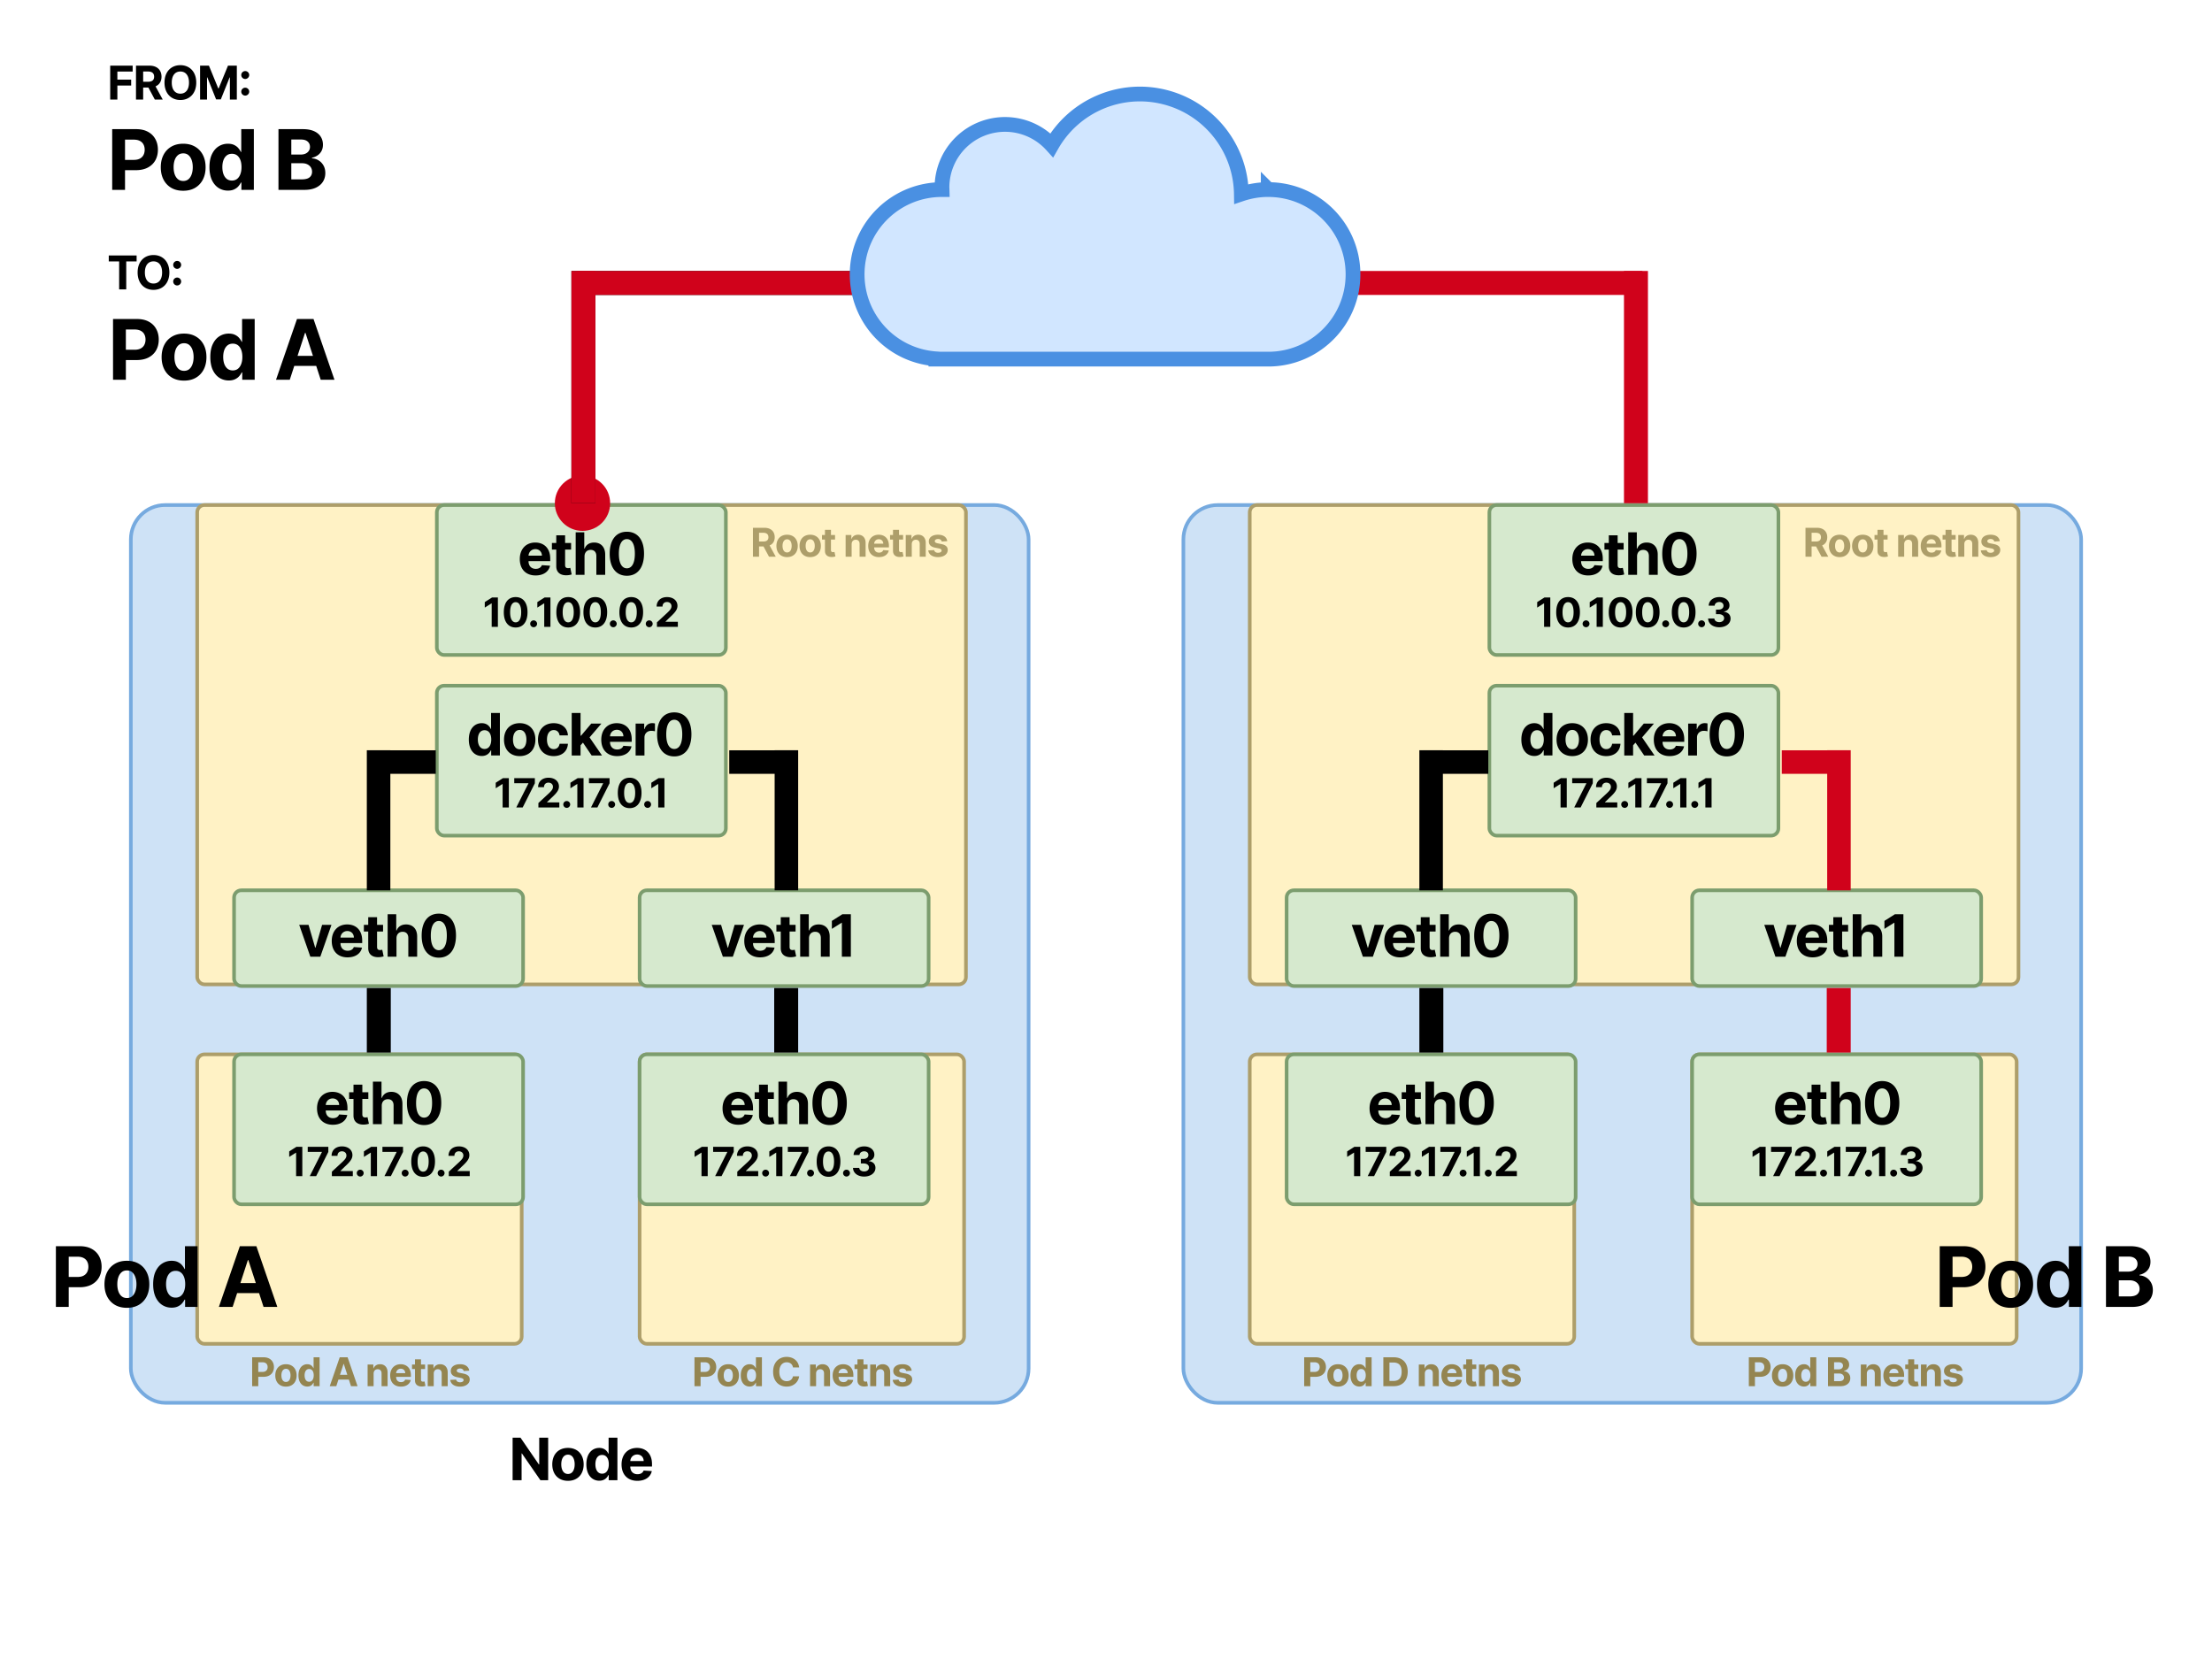 <svg viewBox="0 0 1200 900" fill="none" xmlns="http://www.w3.org/2000/svg"><path fill="#fff" d="M0 0h1200v900H0z"></path><rect x="641.98" y="273.98" width="487.04" height="487.04" rx="18.62" fill="#CEE2F6" stroke="#76AADF" stroke-width="1.96"></rect><rect x="677.98" y="273.98" width="417.04" height="260.04" rx="3.92" fill="#FFF2C5" stroke="#AD9E6A" stroke-width="1.96"></rect><rect x="677.98" y="571.98" width="176.04" height="157.04" rx="3.92" fill="#FFF2C5" stroke="#AD9E6A" stroke-width="1.96"></rect><rect x="697.98" y="571.98" width="156.8" height="81.34" rx="3.92" fill="#D6E9CE" stroke="#7C9D6E" stroke-width="1.96"></rect><path d="M751.563 610.178c4.279 0 7.161-2.083 7.836-5.292l-4.436-.292c-.484 1.317-1.722 2.003-3.321 2.003-2.398 0-3.918-1.587-3.918-4.165v-.011H759.5v-1.317c0-5.877-3.557-8.782-8.128-8.782-5.089 0-8.387 3.614-8.387 8.95 0 5.483 3.253 8.906 8.578 8.906zm-3.839-10.729c.102-1.971 1.599-3.547 3.727-3.547 2.083 0 3.524 1.486 3.535 3.547h-7.262zm23.095-6.902h-3.254v-4.143h-4.796v4.143h-2.364v3.603h2.364v9.006c-.023 3.389 2.285 5.067 5.764 4.92a9.322 9.322 0 002.601-.45l-.755-3.569c-.236.045-.743.158-1.193.158-.957 0-1.621-.361-1.621-1.689v-8.376h3.254v-3.603zm7.281 7.296c.012-2.23 1.374-3.535 3.333-3.535 1.948 0 3.096 1.249 3.085 3.377v10.155h4.796v-11.011c.011-4.053-2.376-6.507-5.978-6.507-2.624 0-4.38 1.239-5.168 3.276h-.203v-8.815h-4.66v23.057h4.795v-9.997zm22.974 10.503c5.798 0 9.299-4.413 9.31-12.012.011-7.543-3.535-11.866-9.31-11.866-5.787 0-9.3 4.312-9.311 11.866-.022 7.577 3.501 12.001 9.311 12.012zm0-4.041c-2.646 0-4.357-2.657-4.346-7.971.011-5.235 1.711-7.869 4.346-7.869 2.623 0 4.334 2.634 4.334 7.869.011 5.314-1.7 7.971-4.334 7.971zm-63.142 15.825h-3.165l-3.944 2.497v2.987l3.648-2.287h.093v12.733h3.368v-15.93zm4.03 15.93h3.477l6.611-13.138v-2.792h-11.177v2.754h7.693v.108l-6.604 13.068zm12.01 0h11.356v-2.754h-6.689v-.109l2.325-2.279c3.275-2.986 4.154-4.48 4.154-6.292 0-2.761-2.256-4.714-5.67-4.714-3.345 0-5.639 1.999-5.632 5.126h3.197c-.008-1.524.957-2.458 2.411-2.458 1.4 0 2.443.871 2.443 2.271 0 1.268-.778 2.139-2.225 3.532l-5.67 5.25v2.427zm15.378.202c.995 0 1.859-.832 1.867-1.867-.008-1.019-.872-1.851-1.867-1.851-1.027 0-1.875.832-1.867 1.851a1.862 1.862 0 001.867 1.867zm9.111-16.132h-3.166l-3.944 2.497v2.987l3.648-2.287h.094v12.733h3.368v-15.93zm4.029 15.93h3.477l6.611-13.138v-2.792h-11.177v2.754h7.693v.108l-6.604 13.068zm11.24.202c.996 0 1.859-.832 1.867-1.867-.008-1.019-.871-1.851-1.867-1.851-1.026 0-1.874.832-1.867 1.851a1.863 1.863 0 001.867 1.867zm9.111-16.132h-3.166l-3.943 2.497v2.987l3.648-2.287h.093v12.733h3.368v-15.93zm4.533 16.132c.996 0 1.859-.832 1.867-1.867-.008-1.019-.871-1.851-1.867-1.851-1.026 0-1.874.832-1.866 1.851a1.862 1.862 0 001.866 1.867zm4.17-.202H822.9v-2.754h-6.689v-.109l2.325-2.279c3.275-2.986 4.154-4.48 4.154-6.292 0-2.761-2.256-4.714-5.67-4.714-3.345 0-5.639 1.999-5.632 5.126h3.197c-.008-1.524.957-2.458 2.411-2.458 1.4 0 2.443.871 2.443 2.271 0 1.268-.778 2.139-2.225 3.532l-5.67 5.25v2.427z" fill="#000"></path><rect x="697.98" y="482.98" width="156.8" height="51.94" rx="3.92" fill="#D6E9CE" stroke="#7C9D6E" stroke-width="1.96"></rect><path d="M750.815 501.727h-5.077l-3.58 12.373h-.18l-3.592-12.373h-5.066l6.046 17.293h5.404l6.045-17.293zm8.737 17.63c4.279 0 7.161-2.082 7.836-5.291l-4.436-.293c-.484 1.317-1.722 2.004-3.321 2.004-2.398 0-3.918-1.587-3.918-4.165v-.012h11.777v-1.317c0-5.877-3.558-8.781-8.129-8.781-5.089 0-8.387 3.614-8.387 8.95 0 5.483 3.253 8.905 8.578 8.905zm-3.839-10.729c.102-1.97 1.599-3.546 3.727-3.546 2.083 0 3.524 1.486 3.535 3.546h-7.262zm23.095-6.901h-3.254v-4.143h-4.796v4.143h-2.364v3.603h2.364v9.006c-.023 3.389 2.285 5.066 5.764 4.92a9.352 9.352 0 002.601-.45l-.755-3.569c-.236.045-.743.157-1.193.157-.957 0-1.621-.36-1.621-1.688v-8.376h3.254v-3.603zm7.282 7.295c.011-2.229 1.373-3.535 3.332-3.535 1.948 0 3.096 1.25 3.085 3.378v10.155h4.796v-11.011c.011-4.053-2.376-6.507-5.978-6.507-2.624 0-4.38 1.238-5.168 3.276h-.203v-8.815h-4.66v23.057h4.796v-9.998zm22.973 10.504c5.798 0 9.299-4.413 9.31-12.012.011-7.543-3.535-11.866-9.31-11.866-5.787 0-9.3 4.311-9.311 11.866-.022 7.576 3.501 12.001 9.311 12.012zm0-4.042c-2.646 0-4.357-2.656-4.346-7.97.011-5.235 1.711-7.87 4.346-7.87 2.623 0 4.334 2.635 4.334 7.87.011 5.314-1.7 7.97-4.334 7.97z" fill="#000"></path><rect x="917.98" y="571.98" width="176.04" height="157.04" rx="3.92" fill="#FFF2C5" stroke="#AD9E6A" stroke-width="1.96"></rect><rect x="917.98" y="571.98" width="156.8" height="81.34" rx="3.92" fill="#D6E9CE" stroke="#7C9D6E" stroke-width="1.96"></rect><path d="M971.563 610.178c4.279 0 7.161-2.083 7.836-5.292l-4.436-.292c-.484 1.317-1.722 2.003-3.321 2.003-2.398 0-3.918-1.587-3.918-4.165v-.011H979.5v-1.317c0-5.877-3.557-8.782-8.128-8.782-5.089 0-8.387 3.614-8.387 8.95 0 5.483 3.253 8.906 8.578 8.906zm-3.839-10.729c.102-1.971 1.599-3.547 3.727-3.547 2.083 0 3.524 1.486 3.535 3.547h-7.262zm23.095-6.902h-3.254v-4.143h-4.796v4.143h-2.364v3.603h2.364v9.006c-.023 3.389 2.285 5.067 5.764 4.92a9.322 9.322 0 002.601-.45l-.755-3.569c-.236.045-.743.158-1.193.158-.957 0-1.621-.361-1.621-1.689v-8.376h3.254v-3.603zm7.281 7.296c.012-2.23 1.374-3.535 3.33-3.535 1.95 0 3.1 1.249 3.09 3.377v10.155h4.79v-11.011c.01-4.053-2.37-6.507-5.97-6.507-2.63 0-4.384 1.239-5.172 3.276h-.203v-8.815h-4.66v23.057h4.795v-9.997zm22.97 10.503c5.8 0 9.3-4.413 9.31-12.012.02-7.543-3.53-11.866-9.31-11.866-5.78 0-9.3 4.312-9.31 11.866-.02 7.577 3.5 12.001 9.31 12.012zm0-4.041c-2.64 0-4.35-2.657-4.34-7.971.01-5.235 1.71-7.869 4.34-7.869s4.34 2.634 4.34 7.869c.01 5.314-1.7 7.971-4.34 7.971zm-63.213 15.825h-3.165l-3.944 2.497v2.987l3.648-2.287h.094v12.733h3.367v-15.93zm4.03 15.93h3.477l6.611-13.138v-2.792h-11.177v2.754h7.693v.108l-6.604 13.068zm12.01 0h11.356v-2.754h-6.689v-.109l2.326-2.279c3.274-2.986 4.153-4.48 4.153-6.292 0-2.761-2.256-4.714-5.67-4.714-3.345 0-5.639 1.999-5.631 5.126h3.196c-.007-1.524.957-2.458 2.412-2.458 1.4 0 2.442.871 2.442 2.271 0 1.268-.778 2.139-2.225 3.532l-5.67 5.25v2.427zm15.378.202c.996 0 1.859-.832 1.867-1.867-.008-1.019-.871-1.851-1.867-1.851-1.027 0-1.875.832-1.867 1.851a1.862 1.862 0 001.867 1.867zm9.111-16.132h-3.166l-3.943 2.497v2.987l3.647-2.287h.094v12.733h3.368v-15.93zm4.034 15.93h3.47l6.61-13.138v-2.792h-11.17v2.754h7.69v.108l-6.6 13.068zm11.24.202c.99 0 1.85-.832 1.86-1.867-.01-1.019-.87-1.851-1.86-1.851-1.03 0-1.88.832-1.87 1.851-.01 1.035.84 1.867 1.87 1.867zm9.11-16.132h-3.17l-3.94 2.497v2.987l3.64-2.287h.1v12.733h3.37v-15.93zm4.53 16.132c.99 0 1.86-.832 1.87-1.867-.01-1.019-.88-1.851-1.87-1.851-1.03 0-1.88.832-1.87 1.851-.01 1.035.84 1.867 1.87 1.867zm9.57.015c3.57 0 6.13-1.967 6.12-4.69.01-1.983-1.25-3.399-3.59-3.694v-.125c1.78-.319 3.01-1.579 3-3.368.01-2.512-2.19-4.488-5.49-4.488-3.27 0-5.72 1.914-5.77 4.667h3.23c.04-1.213 1.15-1.999 2.53-1.999 1.36 0 2.27.825 2.26 2.022.01 1.253-1.06 2.101-2.59 2.101h-1.49v2.473h1.49c1.8 0 2.93.902 2.92 2.186.01 1.267-1.08 2.139-2.62 2.139-1.48 0-2.59-.778-2.66-1.945h-3.39c.06 2.785 2.54 4.721 6.05 4.721z" fill="#000"></path><rect x="917.98" y="482.98" width="156.8" height="51.94" rx="3.92" fill="#D6E9CE" stroke="#7C9D6E" stroke-width="1.96"></rect><path d="M974.608 501.727h-5.077L965.95 514.1h-.18l-3.591-12.373h-5.066l6.045 17.293h5.404l6.046-17.293zm8.737 17.63c4.278 0 7.16-2.082 7.836-5.291l-4.436-.293c-.484 1.317-1.722 2.004-3.321 2.004-2.398 0-3.918-1.587-3.918-4.165v-.012h11.776v-1.317c0-5.877-3.557-8.781-8.128-8.781-5.089 0-8.388 3.614-8.388 8.95 0 5.483 3.254 8.905 8.579 8.905zm-3.839-10.729c.101-1.97 1.599-3.546 3.727-3.546 2.082 0 3.523 1.486 3.535 3.546h-7.262zm23.094-6.901h-3.253v-4.143h-4.796v4.143h-2.365v3.603h2.365v9.006c-.023 3.389 2.285 5.066 5.759 4.92a9.472 9.472 0 002.61-.45l-.76-3.569c-.24.045-.74.157-1.19.157-.96 0-1.623-.36-1.623-1.688v-8.376h3.253v-3.603zm7.28 7.295c.01-2.229 1.38-3.535 3.33-3.535 1.95 0 3.1 1.25 3.09 3.378v10.155h4.8v-11.011c.01-4.053-2.38-6.507-5.98-6.507-2.63 0-4.38 1.238-5.17 3.276h-.2v-8.815h-4.66v23.057h4.79v-9.998zm22.7-13.059h-4.59l-5.7 3.614v4.323l5.28-3.31h.13v18.43h4.88v-23.057z" fill="#000"></path><path d="M707.516 752v-15.68h6.186c1.19 0 2.203.227 3.04.681a4.622 4.622 0 011.914 1.876c.444.796.666 1.715.666 2.756 0 1.042-.225 1.96-.674 2.757-.449.796-1.1 1.416-1.952 1.86-.847.444-1.873.666-3.078.666h-3.943v-2.656h3.407c.638 0 1.164-.11 1.577-.33.419-.224.73-.533.934-.926.21-.398.314-.855.314-1.371 0-.52-.104-.974-.314-1.362a2.09 2.09 0 00-.934-.911c-.418-.22-.949-.33-1.592-.33h-2.236V752h-3.315zm18.335.23c-1.189 0-2.217-.253-3.085-.758a5.182 5.182 0 01-1.998-2.129c-.47-.913-.705-1.972-.705-3.177 0-1.215.235-2.277.705-3.185a5.122 5.122 0 011.998-2.129c.868-.51 1.896-.765 3.085-.765 1.19 0 2.216.255 3.078.765a5.109 5.109 0 012.006 2.129c.47.908.705 1.97.705 3.185 0 1.205-.235 2.264-.705 3.177a5.169 5.169 0 01-2.006 2.129c-.862.505-1.888.758-3.078.758zm.016-2.527c.541 0 .992-.153 1.355-.459.362-.312.635-.735.819-1.271.189-.536.283-1.146.283-1.83 0-.684-.094-1.294-.283-1.83-.184-.536-.457-.959-.819-1.271-.363-.311-.814-.467-1.355-.467-.546 0-1.006.156-1.378.467-.368.312-.646.735-.835 1.271-.184.536-.276 1.146-.276 1.83 0 .684.092 1.294.276 1.83.189.536.467.959.835 1.271.372.306.832.459 1.378.459zm11.54 2.488a4.435 4.435 0 01-2.427-.689c-.72-.464-1.291-1.146-1.715-2.044-.418-.903-.628-2.011-.628-3.323 0-1.347.217-2.468.651-3.361.434-.898 1.011-1.569 1.73-2.013a4.428 4.428 0 012.381-.674c.659 0 1.208.112 1.647.337a3.15 3.15 0 011.071.827c.276.326.485.648.628.964h.1v-5.895h3.254V752h-3.216v-1.883h-.138c-.153.326-.37.65-.651.972a3.227 3.227 0 01-1.079.788c-.439.21-.975.314-1.608.314zm1.034-2.595c.525 0 .97-.143 1.332-.429.367-.291.648-.697.842-1.217.199-.521.299-1.131.299-1.83 0-.699-.097-1.307-.291-1.822-.194-.516-.475-.914-.842-1.195-.368-.28-.815-.421-1.34-.421-.536 0-.988.146-1.355.437-.368.291-.646.694-.835 1.209-.189.516-.283 1.113-.283 1.792 0 .684.094 1.289.283 1.815.194.52.472.928.835 1.225.367.29.819.436 1.355.436zM756.017 752h-5.559v-15.68h5.605c1.577 0 2.935.314 4.073.942a6.351 6.351 0 012.626 2.687c.617 1.169.926 2.567.926 4.196 0 1.633-.309 3.037-.926 4.211a6.366 6.366 0 01-2.642 2.702c-1.143.628-2.511.942-4.103.942zm-2.244-2.84h2.106c.98 0 1.804-.174 2.473-.521.674-.352 1.179-.896 1.516-1.631.342-.74.513-1.694.513-2.863 0-1.159-.171-2.106-.513-2.841-.337-.735-.84-1.276-1.509-1.623-.668-.347-1.492-.521-2.472-.521h-2.114v10zm19.188-3.959V752h-3.262v-11.76h3.109v2.075h.138a3.275 3.275 0 011.309-1.623c.612-.404 1.355-.605 2.228-.605.817 0 1.529.179 2.136.536a3.64 3.64 0 011.416 1.531c.337.658.506 1.445.506 2.358V752h-3.262v-6.906c.005-.72-.179-1.281-.551-1.684-.373-.409-.886-.613-1.539-.613a2.35 2.35 0 00-1.164.283 1.977 1.977 0 00-.781.827c-.183.358-.278.789-.283 1.294zm14.823 7.029c-1.21 0-2.251-.245-3.124-.735a5.043 5.043 0 01-2.006-2.098c-.469-.909-.704-1.983-.704-3.223 0-1.21.235-2.272.704-3.185a5.216 5.216 0 011.983-2.137c.858-.51 1.863-.765 3.017-.765a6.14 6.14 0 012.167.375 4.82 4.82 0 011.761 1.11c.505.495.898 1.118 1.179 1.868.28.746.421 1.618.421 2.619v.896h-9.93v-2.022h6.86c0-.469-.103-.885-.307-1.248a2.198 2.198 0 00-.85-.85c-.357-.209-.773-.313-1.248-.313-.495 0-.934.114-1.316.344a2.422 2.422 0 00-.889.911 2.577 2.577 0 00-.329 1.263v1.922c0 .582.107 1.085.322 1.508.219.424.528.751.926.98.398.23.87.345 1.417.345.362 0 .694-.051.995-.153a1.984 1.984 0 001.263-1.21l3.017.199a4.115 4.115 0 01-.942 1.899c-.47.536-1.077.954-1.822 1.256-.74.296-1.595.444-2.565.444zm13.095-11.99v2.45h-7.082v-2.45h7.082zm-5.475-2.817h3.262v10.963c0 .301.046.536.138.705a.757.757 0 00.383.344c.168.067.362.1.582.1.153 0 .306-.013.459-.039l.352-.069.513 2.428a9.493 9.493 0 01-.689.176 5.617 5.617 0 01-1.08.13c-.786.03-1.475-.074-2.067-.314a2.883 2.883 0 01-1.37-1.118c-.327-.505-.488-1.143-.483-1.914v-11.392zm10.174 7.778V752h-3.261v-11.76h3.108v2.075h.138a3.28 3.28 0 011.309-1.623c.613-.404 1.355-.605 2.228-.605.817 0 1.529.179 2.136.536.608.357 1.08.868 1.417 1.531.336.658.505 1.445.505 2.358V752h-3.262v-6.906c.005-.72-.178-1.281-.551-1.684-.373-.409-.885-.613-1.539-.613a2.35 2.35 0 00-1.164.283 1.984 1.984 0 00-.781.827c-.183.358-.278.789-.283 1.294zm19.249-1.608l-2.986.184a1.539 1.539 0 00-.33-.689 1.75 1.75 0 00-.666-.498c-.27-.127-.594-.191-.972-.191-.505 0-.932.107-1.279.322-.347.209-.52.49-.52.842 0 .281.112.518.337.712.224.194.61.349 1.156.467l2.128.429c1.143.234 1.996.612 2.557 1.133.562.52.843 1.204.843 2.052 0 .77-.228 1.447-.682 2.029-.449.581-1.067 1.036-1.853 1.362-.781.322-1.682.483-2.702.483-1.557 0-2.797-.324-3.721-.973-.919-.653-1.458-1.541-1.616-2.664l3.208-.168c.097.474.332.837.705 1.087.372.245.849.367 1.431.367.572 0 1.031-.11 1.378-.329.353-.225.531-.513.536-.865a.898.898 0 00-.375-.727c-.245-.194-.623-.342-1.133-.445l-2.036-.405c-1.149-.23-2.004-.628-2.565-1.195-.557-.566-.835-1.289-.835-2.166 0-.756.204-1.407.613-1.953.413-.546.992-.967 1.738-1.263.75-.296 1.628-.444 2.633-.444 1.486 0 2.655.314 3.507.942.857.627 1.358 1.482 1.501 2.564zM948.732 752v-15.68h6.186c1.189 0 2.203.227 3.04.681a4.622 4.622 0 011.914 1.876c.444.796.666 1.715.666 2.756 0 1.042-.225 1.96-.674 2.757-.449.796-1.1 1.416-1.952 1.86-.848.444-1.873.666-3.078.666h-3.943v-2.656h3.407c.638 0 1.164-.11 1.577-.33.419-.224.73-.533.934-.926.21-.398.314-.855.314-1.371 0-.52-.104-.974-.314-1.362a2.09 2.09 0 00-.934-.911c-.418-.22-.949-.33-1.592-.33h-2.236V752h-3.315zm18.335.23c-1.189 0-2.218-.253-3.085-.758a5.182 5.182 0 01-1.998-2.129c-.47-.913-.705-1.972-.705-3.177 0-1.215.235-2.277.705-3.185a5.122 5.122 0 011.998-2.129c.867-.51 1.896-.765 3.085-.765 1.19 0 2.215.255 3.078.765a5.115 5.115 0 012.006 2.129c.47.908.704 1.97.704 3.185 0 1.205-.234 2.264-.704 3.177a5.175 5.175 0 01-2.006 2.129c-.863.505-1.888.758-3.078.758zm.016-2.527c.541 0 .992-.153 1.355-.459.362-.312.635-.735.819-1.271.189-.536.283-1.146.283-1.83 0-.684-.094-1.294-.283-1.83-.184-.536-.457-.959-.819-1.271-.363-.311-.814-.467-1.355-.467-.547 0-1.006.156-1.379.467-.367.312-.645.735-.834 1.271-.184.536-.276 1.146-.276 1.83 0 .684.092 1.294.276 1.83.189.536.467.959.834 1.271.373.306.832.459 1.379.459zm11.54 2.488a4.435 4.435 0 01-2.427-.689c-.72-.464-1.291-1.146-1.715-2.044-.419-.903-.628-2.011-.628-3.323 0-1.347.217-2.468.651-3.361.434-.898 1.011-1.569 1.73-2.013a4.428 4.428 0 012.381-.674c.659 0 1.207.112 1.646.337.444.219.802.495 1.072.827.276.326.485.648.628.964h.1v-5.895h3.254V752h-3.216v-1.883h-.138c-.153.326-.37.65-.651.972a3.227 3.227 0 01-1.079.788c-.439.21-.975.314-1.608.314zm1.034-2.595c.525 0 .969-.143 1.332-.429.367-.291.648-.697.842-1.217.199-.521.299-1.131.299-1.83 0-.699-.097-1.307-.291-1.822-.194-.516-.475-.914-.843-1.195-.367-.28-.814-.421-1.339-.421-.536 0-.988.146-1.356.437-.367.291-.645.694-.834 1.209-.189.516-.283 1.113-.283 1.792 0 .684.094 1.289.283 1.815.194.52.472.928.834 1.225.368.29.82.436 1.356.436zM991.674 752v-15.68h6.278c1.154 0 2.118.171 2.888.513.77.342 1.35.817 1.74 1.424.38.602.58 1.296.58 2.083 0 .612-.12 1.151-.37 1.615-.24.459-.58.837-1.01 1.133-.42.291-.91.498-1.45.62v.153c.59.026 1.15.194 1.67.506.53.311.95.747 1.28 1.309.33.556.49 1.22.49 1.991 0 .832-.21 1.574-.62 2.228-.41.648-1.01 1.161-1.81 1.538-.81.378-1.793.567-2.967.567h-6.699zm3.315-2.71h2.703c.924 0 1.598-.176 2.021-.529.427-.357.637-.832.637-1.424 0-.434-.11-.816-.32-1.148a2.092 2.092 0 00-.891-.781c-.383-.189-.84-.283-1.371-.283h-2.779v4.165zm0-6.409h2.458c.454 0 .857-.079 1.21-.237.357-.163.638-.393.842-.689.209-.296.314-.651.314-1.064 0-.567-.202-1.024-.605-1.371-.398-.347-.965-.52-1.7-.52h-2.519v3.881zm17.761 2.32V752h-3.27v-11.76h3.11v2.075h.14c.26-.684.7-1.225 1.31-1.623.61-.404 1.35-.605 2.23-.605.81 0 1.53.179 2.13.536.61.357 1.08.868 1.42 1.531.34.658.5 1.445.5 2.358V752h-3.26v-6.906c.01-.72-.18-1.281-.55-1.684-.37-.409-.88-.613-1.54-.613-.44 0-.82.095-1.16.283-.33.189-.59.465-.78.827-.19.358-.28.789-.28 1.294zm14.82 7.029c-1.21 0-2.25-.245-3.13-.735a5.073 5.073 0 01-2-2.098c-.47-.909-.71-1.983-.71-3.223 0-1.21.24-2.272.71-3.185a5.222 5.222 0 011.98-2.137c.86-.51 1.86-.765 3.02-.765.77 0 1.5.125 2.16.375a4.79 4.79 0 011.77 1.11c.5.495.89 1.118 1.17 1.868.29.746.43 1.618.43 2.619v.896h-9.93v-2.022h6.86c0-.469-.11-.885-.31-1.248a2.19 2.19 0 00-.85-.85c-.36-.209-.77-.313-1.25-.313-.49 0-.93.114-1.32.344a2.42 2.42 0 00-.88.911c-.22.378-.33.799-.33 1.263v1.922c0 .582.1 1.085.32 1.508.22.424.53.751.93.98.39.23.87.345 1.41.345.36 0 .7-.051 1-.153.3-.102.56-.255.77-.46.21-.204.38-.454.49-.75l3.02.199a4.23 4.23 0 01-.94 1.899c-.47.536-1.08.954-1.83 1.256-.74.296-1.59.444-2.56.444zm13.09-11.99v2.45h-7.08v-2.45h7.08zm-5.47-2.817h3.26v10.963c0 .301.05.536.14.705.09.163.22.278.38.344.17.067.36.1.58.1.16 0 .31-.013.46-.039.16-.03.27-.053.35-.069l.52 2.428c-.17.051-.4.109-.69.176a5.7 5.7 0 01-1.08.13c-.79.03-1.48-.074-2.07-.314a2.888 2.888 0 01-1.37-1.118c-.33-.505-.49-1.143-.48-1.914v-11.392zm10.17 7.778V752h-3.26v-11.76h3.11v2.075h.14a3.24 3.24 0 011.31-1.623c.61-.404 1.35-.605 2.22-.605.82 0 1.53.179 2.14.536.61.357 1.08.868 1.42 1.531.33.658.5 1.445.5 2.358V752h-3.26v-6.906c.01-.72-.18-1.281-.55-1.684-.37-.409-.89-.613-1.54-.613-.44 0-.83.095-1.16.283-.34.189-.6.465-.78.827-.19.358-.28.789-.29 1.294zm19.25-1.608l-2.99.184a1.61 1.61 0 00-.32-.689 1.749 1.749 0 00-.67-.498c-.27-.127-.6-.191-.97-.191-.51 0-.93.107-1.28.322-.35.209-.52.49-.52.842 0 .281.11.518.33.712.23.194.61.349 1.16.467l2.13.429c1.14.234 2 .612 2.56 1.133.56.52.84 1.204.84 2.052 0 .77-.23 1.447-.68 2.029-.45.581-1.07 1.036-1.86 1.362-.78.322-1.68.483-2.7.483-1.55 0-2.8-.324-3.72-.973-.92-.653-1.46-1.541-1.61-2.664l3.2-.168c.1.474.34.837.71 1.087.37.245.85.367 1.43.367.57 0 1.03-.11 1.38-.329.35-.225.53-.513.53-.865a.893.893 0 00-.37-.727c-.25-.194-.62-.342-1.13-.445l-2.04-.405c-1.15-.23-2-.628-2.57-1.195-.55-.566-.83-1.289-.83-2.166 0-.756.2-1.407.61-1.953.42-.546.99-.967 1.74-1.263.75-.296 1.63-.444 2.63-.444 1.49 0 2.66.314 3.51.942.86.627 1.36 1.482 1.5 2.564z" fill="#948551"></path><path d="M979.468 302h3.315v-5.558h2.42l2.97 5.558h3.66l-3.331-6.094c1.784-.766 2.772-2.32 2.772-4.464 0-3.116-2.059-5.122-5.62-5.122h-6.186V302zm3.315-8.223v-4.747h2.236c1.914 0 2.84.85 2.84 2.412 0 1.554-.926 2.335-2.825 2.335h-2.251zm15.21 8.453c3.567 0 5.787-2.443 5.787-6.064 0-3.644-2.22-6.079-5.787-6.079-3.568 0-5.788 2.435-5.788 6.079 0 3.621 2.22 6.064 5.788 6.064zm.015-2.527c-1.646 0-2.488-1.508-2.488-3.56s.842-3.568 2.488-3.568c1.616 0 2.462 1.516 2.462 3.568s-.846 3.56-2.462 3.56zm12.522 2.527c3.57 0 5.79-2.443 5.79-6.064 0-3.644-2.22-6.079-5.79-6.079s-5.79 2.435-5.79 6.079c0 3.621 2.22 6.064 5.79 6.064zm.01-2.527c-1.64 0-2.48-1.508-2.48-3.56s.84-3.568 2.48-3.568c1.62 0 2.46 1.516 2.46 3.568s-.84 3.56-2.46 3.56zm13.47-9.463h-2.22v-2.817h-3.26v2.817h-1.61v2.45h1.61v6.125c-.01 2.305 1.56 3.445 3.92 3.346a6.404 6.404 0 001.77-.306l-.51-2.428c-.16.031-.51.108-.81.108-.65 0-1.11-.245-1.11-1.149v-5.696h2.22v-2.45zm9 4.961c.01-1.516.91-2.404 2.23-2.404 1.31 0 2.09.858 2.09 2.297V302h3.26v-7.488c0-2.741-1.61-4.425-4.06-4.425-1.74 0-3.01.857-3.54 2.228h-.13v-2.075h-3.11V302h3.26v-6.799zm14.82 7.029c2.91 0 4.87-1.417 5.33-3.599l-3.02-.199c-.33.896-1.17 1.363-2.25 1.363-1.64 0-2.67-1.08-2.67-2.833v-.007h8.01v-.896c0-3.997-2.42-5.972-5.53-5.972-3.46 0-5.7 2.458-5.7 6.087 0 3.728 2.21 6.056 5.83 6.056zm-2.61-7.297c.07-1.34 1.09-2.411 2.54-2.411 1.41 0 2.39 1.01 2.4 2.411h-4.94zm15.71-4.693h-2.22v-2.817h-3.26v2.817h-1.61v2.45h1.61v6.125c-.01 2.305 1.56 3.445 3.92 3.346a6.404 6.404 0 001.77-.306l-.51-2.428c-.16.031-.51.108-.81.108-.65 0-1.11-.245-1.11-1.149v-5.696h2.22v-2.45zm4.7 4.961c0-1.516.91-2.404 2.22-2.404s2.1.858 2.09 2.297V302h3.27v-7.488c0-2.741-1.61-4.425-4.06-4.425-1.75 0-3.01.857-3.54 2.228h-.14v-2.075h-3.11V302h3.27v-6.799zm19.24-1.608c-.29-2.166-2.03-3.506-5-3.506-3.01 0-4.99 1.393-4.99 3.66 0 1.76 1.11 2.901 3.4 3.361l2.04.405c1.02.207 1.49.582 1.51 1.172-.02.697-.78 1.194-1.92 1.194-1.16 0-1.93-.497-2.13-1.454l-3.21.168c.31 2.251 2.22 3.637 5.34 3.637 3.04 0 5.22-1.555 5.23-3.874-.01-1.7-1.12-2.718-3.4-3.185l-2.13-.429c-1.09-.237-1.5-.613-1.49-1.179-.01-.705.79-1.164 1.8-1.164 1.13 0 1.81.62 1.97 1.378l2.98-.184z" fill="#AD9E6A"></path><rect x="807.98" y="273.98" width="156.8" height="81.34" rx="3.92" fill="#D6E9CE" stroke="#7C9D6E" stroke-width="1.96"></rect><path d="M861.563 312.178c4.279 0 7.161-2.083 7.836-5.292l-4.436-.292c-.484 1.317-1.722 2.003-3.321 2.003-2.398 0-3.918-1.587-3.918-4.165v-.011H869.5v-1.317c0-5.877-3.557-8.782-8.128-8.782-5.089 0-8.387 3.614-8.387 8.95 0 5.483 3.253 8.906 8.578 8.906zm-3.839-10.729c.102-1.971 1.599-3.547 3.727-3.547 2.083 0 3.524 1.486 3.535 3.547h-7.262zm23.095-6.902h-3.254v-4.143h-4.796v4.143h-2.364v3.603h2.364v9.006c-.023 3.389 2.285 5.067 5.764 4.92a9.322 9.322 0 002.601-.45l-.755-3.569c-.236.045-.743.158-1.193.158-.957 0-1.621-.361-1.621-1.689v-8.376h3.254v-3.603zm7.281 7.296c.012-2.23 1.374-3.535 3.333-3.535 1.948 0 3.096 1.249 3.085 3.377v10.155h4.796v-11.011c.011-4.053-2.376-6.507-5.978-6.507-2.624 0-4.38 1.239-5.168 3.276h-.203v-8.815h-4.66v23.057h4.795v-9.997zm22.974 10.503c5.798 0 9.299-4.413 9.31-12.012.011-7.543-3.535-11.866-9.31-11.866-5.787 0-9.3 4.312-9.311 11.866-.022 7.577 3.501 12.001 9.311 12.012zm0-4.041c-2.646 0-4.357-2.657-4.346-7.971.011-5.235 1.711-7.869 4.346-7.869 2.623 0 4.334 2.634 4.334 7.869.011 5.314-1.7 7.971-4.334 7.971zm-70.048 15.825h-3.166l-3.943 2.497v2.987l3.648-2.287h.093v12.733h3.368v-15.93zm9.646 16.28c4.005 0 6.424-3.049 6.432-8.3.008-5.211-2.442-8.198-6.432-8.198-3.998 0-6.425 2.979-6.433 8.198-.015 5.235 2.419 8.292 6.433 8.3zm0-2.793c-1.828 0-3.011-1.835-3.003-5.507.008-3.616 1.182-5.436 3.003-5.436 1.812 0 2.994 1.82 2.994 5.436.008 3.672-1.174 5.507-2.994 5.507zm9.752 2.645c.996 0 1.859-.832 1.867-1.867-.008-1.019-.871-1.851-1.867-1.851-1.027 0-1.875.832-1.867 1.851a1.862 1.862 0 001.867 1.867zm9.111-16.132h-3.166l-3.943 2.497v2.987l3.647-2.287h.094v12.733h3.368v-15.93zm9.645 16.28c4.006 0 6.425-3.049 6.433-8.3.007-5.211-2.443-8.198-6.433-8.198-3.998 0-6.425 2.979-6.432 8.198-.016 5.235 2.419 8.292 6.432 8.3zm0-2.793c-1.828 0-3.01-1.835-3.002-5.507.008-3.616 1.182-5.436 3.002-5.436 1.812 0 2.995 1.82 2.995 5.436.007 3.672-1.175 5.507-2.995 5.507zm14.694 2.793c4.005 0 6.424-3.049 6.432-8.3.008-5.211-2.442-8.198-6.432-8.198-3.998 0-6.425 2.979-6.433 8.198-.015 5.235 2.419 8.292 6.433 8.3zm0-2.793c-1.828 0-3.011-1.835-3.003-5.507.008-3.616 1.182-5.436 3.003-5.436 1.812 0 2.994 1.82 2.994 5.436.008 3.672-1.174 5.507-2.994 5.507zm9.752 2.645c.996 0 1.859-.832 1.867-1.867-.008-1.019-.871-1.851-1.867-1.851-1.027 0-1.875.832-1.867 1.851a1.862 1.862 0 001.867 1.867zm9.752.148c4.006 0 6.425-3.049 6.433-8.3.008-5.211-2.443-8.198-6.433-8.198-3.998 0-6.424 2.979-6.432 8.198-.016 5.235 2.419 8.292 6.432 8.3zm0-2.793c-1.828 0-3.01-1.835-3.002-5.507.008-3.616 1.182-5.436 3.002-5.436 1.813 0 2.995 1.82 2.995 5.436.008 3.672-1.175 5.507-2.995 5.507zm9.753 2.645c.995 0 1.859-.832 1.866-1.867-.007-1.019-.871-1.851-1.866-1.851-1.027 0-1.875.832-1.867 1.851a1.862 1.862 0 001.867 1.867zm9.565.015c3.578 0 6.137-1.967 6.13-4.69.007-1.983-1.253-3.399-3.594-3.694v-.125c1.781-.319 3.01-1.579 3.002-3.368.008-2.512-2.193-4.488-5.491-4.488-3.267 0-5.725 1.914-5.771 4.667h3.228c.039-1.213 1.151-1.999 2.528-1.999 1.361 0 2.271.825 2.263 2.022.008 1.253-1.058 2.101-2.59 2.101h-1.486v2.473h1.486c1.804 0 2.932.902 2.924 2.186.008 1.267-1.081 2.139-2.621 2.139-1.485 0-2.598-.778-2.66-1.945h-3.391c.054 2.785 2.543 4.721 6.043 4.721z" fill="#000"></path><rect x="807.98" y="371.98" width="156.8" height="81.34" rx="3.92" fill="#D6E9CE" stroke="#7C9D6E" stroke-width="1.96"></rect><path d="M832.349 410.121c2.792 0 4.245-1.61 4.909-3.051h.203v2.77h4.728v-23.057h-4.785v8.669h-.146c-.642-1.407-2.027-3.13-4.92-3.13-3.794 0-7.003 2.95-7.003 8.894 0 5.787 3.074 8.905 7.014 8.905zm1.52-3.816c-2.353 0-3.636-2.094-3.636-5.111 0-2.995 1.261-5.055 3.636-5.055 2.331 0 3.637 1.97 3.637 5.055 0 3.084-1.329 5.111-3.637 5.111zm19.067 3.873c5.246 0 8.511-3.592 8.511-8.917 0-5.359-3.265-8.939-8.511-8.939-5.247 0-8.512 3.58-8.512 8.939 0 5.325 3.265 8.917 8.512 8.917zm.022-3.716c-2.42 0-3.659-2.217-3.659-5.235 0-3.017 1.239-5.246 3.659-5.246 2.376 0 3.614 2.229 3.614 5.246 0 3.018-1.238 5.235-3.614 5.235zm18.411 3.716c4.604 0 7.498-2.702 7.723-6.677h-4.526c-.281 1.847-1.497 2.883-3.141 2.883-2.24 0-3.693-1.881-3.693-5.19 0-3.265 1.464-5.134 3.693-5.134 1.756 0 2.882 1.159 3.141 2.882h4.526c-.203-3.997-3.231-6.62-7.746-6.62-5.246 0-8.488 3.637-8.488 8.939 0 5.258 3.186 8.917 8.511 8.917zm9.784-.338h4.796v-5.494l1.295-1.475 4.717 6.969h5.618l-6.744-9.806 6.417-7.487h-5.505l-5.539 6.564h-.259v-12.328h-4.796v23.057zm24.611.338c4.278 0 7.16-2.083 7.836-5.292l-4.436-.292c-.484 1.317-1.722 2.003-3.321 2.003-2.398 0-3.918-1.587-3.918-4.165v-.011h11.776v-1.317c0-5.877-3.557-8.782-8.128-8.782-5.089 0-8.388 3.614-8.388 8.95 0 5.483 3.254 8.906 8.579 8.906zm-3.839-10.729c.101-1.971 1.599-3.547 3.727-3.547 2.082 0 3.523 1.486 3.535 3.547h-7.262zm13.896 10.391h4.796v-9.784c0-2.127 1.554-3.591 3.67-3.591.665 0 1.577.113 2.027.259v-4.256a7.227 7.227 0 00-1.509-.168c-1.936 0-3.524 1.125-4.154 3.264h-.18v-3.017h-4.65v17.293zm20.958.506c5.798 0 9.299-4.413 9.311-12.012.011-7.543-3.535-11.866-9.311-11.866-5.787 0-9.299 4.312-9.31 11.866-.023 7.577 3.501 12.001 9.31 12.012zm0-4.041c-2.646 0-4.357-2.657-4.346-7.971.012-5.235 1.712-7.869 4.346-7.869 2.623 0 4.334 2.634 4.334 7.869.012 5.314-1.7 7.971-4.334 7.971zm-86.812 15.825h-3.166l-3.943 2.497v2.987l3.648-2.287h.093v12.733h3.368v-15.93zm4.03 15.93h3.476l6.612-13.138v-2.792h-11.177v2.754h7.692v.108l-6.603 13.068zm12.01 0h11.356v-2.754h-6.69v-.109l2.326-2.279c3.275-2.986 4.154-4.48 4.154-6.292 0-2.761-2.256-4.714-5.671-4.714-3.344 0-5.639 1.999-5.631 5.126h3.197c-.008-1.524.957-2.458 2.411-2.458 1.4 0 2.442.871 2.442 2.271 0 1.268-.777 2.139-2.224 3.532l-5.67 5.25v2.427zm15.378.202c.995 0 1.858-.832 1.866-1.867-.008-1.019-.871-1.851-1.866-1.851-1.027 0-1.875.832-1.867 1.851a1.862 1.862 0 001.867 1.867zm9.11-16.132h-3.165l-3.944 2.497v2.987l3.648-2.287h.093v12.733h3.368v-15.93zm4.03 15.93h3.477l6.611-13.138v-2.792h-11.177v2.754h7.692v.108l-6.603 13.068zm11.24.202c.995 0 1.859-.832 1.867-1.867-.008-1.019-.872-1.851-1.867-1.851-1.027 0-1.875.832-1.867 1.851a1.862 1.862 0 001.867 1.867zm9.111-16.132h-3.166l-3.944 2.497v2.987l3.648-2.287h.094v12.733h3.368v-15.93zm4.533 16.132c.995 0 1.859-.832 1.867-1.867-.008-1.019-.872-1.851-1.867-1.851-1.027 0-1.875.832-1.867 1.851a1.862 1.862 0 001.867 1.867zm9.111-16.132h-3.166l-3.944 2.497v2.987l3.648-2.287h.094v12.733h3.368v-15.93zM770 536h13v35h-13zm0-129h12.759v76H770z" fill="#000"></path><path d="M807.396 407.036v12.759h-35.533v-12.759h35.533z" fill="#000"></path><path fill="#D0021B" d="M1004 407h-12.759v76H1004z"></path><path d="M966.604 407.036v12.759h35.536v-12.759h-35.536zM991 536h13v35h-13z" fill="#D0021B"></path><path d="M1052.29 709v-32.938h12.99c2.5 0 4.63.477 6.39 1.431 1.76.944 3.1 2.257 4.02 3.941.93 1.672 1.4 3.602 1.4 5.789 0 2.188-.47 4.118-1.42 5.79-.94 1.673-2.31 2.976-4.1 3.909-1.78.932-3.93 1.399-6.46 1.399h-8.29v-5.581h7.16c1.34 0 2.45-.231 3.31-.692.88-.471 1.54-1.12 1.97-1.946.44-.836.66-1.796.66-2.879 0-1.093-.22-2.047-.66-2.862-.43-.826-1.09-1.464-1.97-1.914-.88-.461-1.99-.692-3.34-.692h-4.7V709h-6.96zm38.51.482c-2.49 0-4.65-.53-6.48-1.592-1.81-1.072-3.21-2.562-4.19-4.471-.99-1.919-1.48-4.144-1.48-6.674 0-2.552.49-4.782 1.48-6.691.98-1.919 2.38-3.41 4.19-4.471 1.83-1.072 3.99-1.608 6.48-1.608 2.5 0 4.66.536 6.47 1.608 1.82 1.061 3.23 2.552 4.21 4.471.99 1.909 1.48 4.139 1.48 6.691 0 2.53-.49 4.755-1.48 6.674a10.828 10.828 0 01-4.21 4.471c-1.81 1.062-3.97 1.592-6.47 1.592zm.04-5.307c1.13 0 2.08-.322 2.84-.965.76-.654 1.34-1.544 1.72-2.67.4-1.126.6-2.407.6-3.844 0-1.436-.2-2.718-.6-3.843-.38-1.126-.96-2.016-1.72-2.67-.76-.654-1.71-.981-2.84-.981-1.15 0-2.12.327-2.9.981-.77.654-1.35 1.544-1.75 2.67-.39 1.125-.58 2.407-.58 3.843 0 1.437.19 2.718.58 3.844.4 1.126.98 2.016 1.75 2.67.78.643 1.75.965 2.9.965zm24.24 5.227c-1.88 0-3.58-.482-5.1-1.447-1.51-.976-2.71-2.408-3.6-4.295-.88-1.897-1.32-4.224-1.32-6.98 0-2.83.45-5.184 1.37-7.06.91-1.887 2.12-3.297 3.63-4.23a9.302 9.302 0 015-1.415c1.39 0 2.54.236 3.46.707.93.461 1.68 1.04 2.25 1.737.58.687 1.02 1.362 1.32 2.027h.21v-12.384h6.84V709h-6.76v-3.956h-.29c-.32.686-.78 1.367-1.37 2.042-.57.665-1.33 1.217-2.26 1.657-.93.439-2.05.659-3.38.659zm2.17-5.452c1.1 0 2.04-.3 2.8-.901.77-.611 1.36-1.463 1.77-2.557.42-1.094.62-2.375.62-3.844 0-1.469-.2-2.745-.61-3.828-.4-1.083-.99-1.919-1.77-2.509-.77-.589-1.71-.884-2.81-.884-1.13 0-2.07.305-2.85.917-.77.611-1.35 1.458-1.75 2.541-.4 1.083-.59 2.337-.59 3.763 0 1.437.19 2.708.59 3.812.41 1.094.99 1.951 1.75 2.573.78.611 1.72.917 2.85.917zm25.24 5.05v-32.938h13.19c2.43 0 4.45.359 6.07 1.077 1.62.719 2.83 1.716 3.65 2.992.81 1.265 1.22 2.723 1.22 4.374 0 1.287-.26 2.418-.77 3.394a6.645 6.645 0 01-2.13 2.38c-.89.611-1.9 1.046-3.05 1.303v.322c1.25.053 2.43.407 3.52 1.061 1.11.654 2 1.571 2.69 2.75.68 1.169 1.03 2.563 1.03 4.182 0 1.748-.44 3.308-1.31 4.68-.85 1.362-2.13 2.439-3.81 3.233-1.68.793-3.76 1.19-6.22 1.19h-14.08zm6.97-5.693h5.68c1.94 0 3.35-.37 4.24-1.11.89-.751 1.34-1.748 1.34-2.992 0-.911-.22-1.715-.66-2.412-.44-.697-1.07-1.244-1.88-1.641-.81-.396-1.77-.595-2.88-.595h-5.84v8.75zm0-13.462h5.16c.96 0 1.8-.166 2.54-.499.75-.343 1.34-.825 1.77-1.447.44-.622.66-1.367.66-2.236 0-1.19-.42-2.149-1.27-2.878-.84-.73-2.03-1.094-3.57-1.094h-5.29v8.154z" fill="#000"></path><rect x="70.98" y="273.98" width="487.04" height="487.04" rx="18.62" fill="#CEE2F6" stroke="#76AADF" stroke-width="1.96"></rect><rect x="106.98" y="273.98" width="417.04" height="260.04" rx="3.92" fill="#FFF2C5" stroke="#AD9E6A" stroke-width="1.96"></rect><rect x="106.98" y="571.98" width="176.04" height="157.04" rx="3.92" fill="#FFF2C5" stroke="#AD9E6A" stroke-width="1.96"></rect><rect x="126.98" y="571.98" width="156.8" height="81.34" rx="3.92" fill="#D6E9CE" stroke="#7C9D6E" stroke-width="1.96"></rect><path d="M180.563 610.178c4.279 0 7.161-2.083 7.836-5.292l-4.436-.292c-.484 1.317-1.722 2.003-3.321 2.003-2.398 0-3.918-1.587-3.918-4.165v-.011H188.5v-1.317c0-5.877-3.557-8.782-8.128-8.782-5.089 0-8.387 3.614-8.387 8.95 0 5.483 3.253 8.906 8.578 8.906zm-3.839-10.729c.102-1.971 1.599-3.547 3.727-3.547 2.083 0 3.524 1.486 3.535 3.547h-7.262zm23.095-6.902h-3.254v-4.143h-4.796v4.143h-2.364v3.603h2.364v9.006c-.023 3.389 2.285 5.067 5.764 4.92a9.322 9.322 0 002.601-.45l-.755-3.569c-.236.045-.743.158-1.193.158-.957 0-1.621-.361-1.621-1.689v-8.376h3.254v-3.603zm7.281 7.296c.012-2.23 1.374-3.535 3.333-3.535 1.948 0 3.096 1.249 3.085 3.377v10.155h4.796v-11.011c.011-4.053-2.376-6.507-5.978-6.507-2.624 0-4.38 1.239-5.168 3.276h-.203v-8.815h-4.66v23.057h4.795v-9.997zm22.974 10.503c5.798 0 9.299-4.413 9.31-12.012.011-7.543-3.535-11.866-9.31-11.866-5.787 0-9.3 4.312-9.311 11.866-.022 7.577 3.501 12.001 9.311 12.012zm0-4.041c-2.646 0-4.357-2.657-4.346-7.971.011-5.235 1.711-7.869 4.346-7.869 2.623 0 4.334 2.634 4.334 7.869.011 5.314-1.7 7.971-4.334 7.971zm-66.072 15.825h-3.166l-3.943 2.497v2.987l3.648-2.287h.093v12.733h3.368v-15.93zm4.03 15.93h3.476l6.612-13.138v-2.792h-11.177v2.754h7.692v.108l-6.603 13.068zm12.01 0h11.356v-2.754h-6.69v-.109l2.326-2.279c3.275-2.986 4.154-4.48 4.154-6.292 0-2.761-2.256-4.714-5.671-4.714-3.344 0-5.639 1.999-5.631 5.126h3.197c-.008-1.524.957-2.458 2.411-2.458 1.4 0 2.442.871 2.442 2.271 0 1.268-.777 2.139-2.224 3.532l-5.67 5.25v2.427zm15.377.202c.996 0 1.859-.832 1.867-1.867-.008-1.019-.871-1.851-1.867-1.851-1.026 0-1.874.832-1.866 1.851a1.862 1.862 0 001.866 1.867zm9.111-16.132h-3.165l-3.944 2.497v2.987l3.648-2.287h.093v12.733h3.368v-15.93zm4.03 15.93h3.477l6.611-13.138v-2.792h-11.177v2.754h7.692v.108l-6.603 13.068zm11.24.202c.995 0 1.859-.832 1.867-1.867-.008-1.019-.872-1.851-1.867-1.851-1.027 0-1.875.832-1.867 1.851a1.862 1.862 0 001.867 1.867zm9.752.148c4.006 0 6.425-3.049 6.433-8.3.007-5.211-2.443-8.198-6.433-8.198-3.998 0-6.424 2.979-6.432 8.198-.016 5.235 2.419 8.292 6.432 8.3zm0-2.793c-1.828 0-3.01-1.835-3.002-5.507.008-3.616 1.182-5.436 3.002-5.436 1.813 0 2.995 1.82 2.995 5.436.008 3.672-1.175 5.507-2.995 5.507zm9.753 2.645c.995 0 1.859-.832 1.866-1.867-.007-1.019-.871-1.851-1.866-1.851-1.027 0-1.875.832-1.867 1.851a1.862 1.862 0 001.867 1.867zm4.169-.202h11.356v-2.754h-6.689v-.109l2.326-2.279c3.274-2.986 4.153-4.48 4.153-6.292 0-2.761-2.255-4.714-5.67-4.714-3.344 0-5.639 1.999-5.631 5.126h3.197c-.008-1.524.956-2.458 2.411-2.458 1.4 0 2.442.871 2.442 2.271 0 1.268-.778 2.139-2.224 3.532l-5.671 5.25v2.427z" fill="#000"></path><rect x="126.98" y="482.98" width="156.8" height="51.94" rx="3.92" fill="#D6E9CE" stroke="#7C9D6E" stroke-width="1.96"></rect><path d="M179.815 501.727h-5.077l-3.58 12.373h-.18l-3.592-12.373h-5.066l6.046 17.293h5.404l6.045-17.293zm8.737 17.63c4.279 0 7.161-2.082 7.836-5.291l-4.436-.293c-.484 1.317-1.722 2.004-3.321 2.004-2.398 0-3.918-1.587-3.918-4.165v-.012h11.777v-1.317c0-5.877-3.558-8.781-8.129-8.781-5.089 0-8.387 3.614-8.387 8.95 0 5.483 3.253 8.905 8.578 8.905zm-3.839-10.729c.102-1.97 1.599-3.546 3.727-3.546 2.083 0 3.524 1.486 3.535 3.546h-7.262zm23.095-6.901h-3.254v-4.143h-4.796v4.143h-2.364v3.603h2.364v9.006c-.023 3.389 2.285 5.066 5.764 4.92a9.352 9.352 0 002.601-.45l-.755-3.569c-.236.045-.743.157-1.193.157-.957 0-1.621-.36-1.621-1.688v-8.376h3.254v-3.603zm7.282 7.295c.011-2.229 1.373-3.535 3.332-3.535 1.948 0 3.096 1.25 3.085 3.378v10.155h4.796v-11.011c.011-4.053-2.376-6.507-5.978-6.507-2.624 0-4.38 1.238-5.168 3.276h-.203v-8.815h-4.66v23.057h4.796v-9.998zm22.973 10.504c5.798 0 9.299-4.413 9.31-12.012.011-7.543-3.535-11.866-9.31-11.866-5.787 0-9.3 4.311-9.311 11.866-.022 7.576 3.501 12.001 9.311 12.012zm0-4.042c-2.646 0-4.357-2.656-4.346-7.97.011-5.235 1.711-7.87 4.346-7.87 2.623 0 4.334 2.635 4.334 7.87.011 5.314-1.7 7.97-4.334 7.97z" fill="#000"></path><rect x="346.98" y="571.98" width="176.04" height="157.04" rx="3.92" fill="#FFF2C5" stroke="#AD9E6A" stroke-width="1.96"></rect><rect x="346.98" y="571.98" width="156.8" height="81.34" rx="3.92" fill="#D6E9CE" stroke="#7C9D6E" stroke-width="1.96"></rect><path d="M400.563 610.178c4.279 0 7.161-2.083 7.836-5.292l-4.436-.292c-.484 1.317-1.722 2.003-3.321 2.003-2.398 0-3.918-1.587-3.918-4.165v-.011H408.5v-1.317c0-5.877-3.557-8.782-8.128-8.782-5.089 0-8.387 3.614-8.387 8.95 0 5.483 3.253 8.906 8.578 8.906zm-3.839-10.729c.102-1.971 1.599-3.547 3.727-3.547 2.083 0 3.524 1.486 3.535 3.547h-7.262zm23.095-6.902h-3.254v-4.143h-4.796v4.143h-2.364v3.603h2.364v9.006c-.023 3.389 2.285 5.067 5.764 4.92a9.322 9.322 0 002.601-.45l-.755-3.569c-.236.045-.743.158-1.193.158-.957 0-1.621-.361-1.621-1.689v-8.376h3.254v-3.603zm7.281 7.296c.012-2.23 1.374-3.535 3.333-3.535 1.948 0 3.096 1.249 3.085 3.377v10.155h4.796v-11.011c.011-4.053-2.376-6.507-5.978-6.507-2.624 0-4.38 1.239-5.168 3.276h-.203v-8.815h-4.66v23.057h4.795v-9.997zm22.974 10.503c5.798 0 9.299-4.413 9.31-12.012.011-7.543-3.535-11.866-9.31-11.866-5.787 0-9.3 4.312-9.311 11.866-.022 7.577 3.501 12.001 9.311 12.012zm0-4.041c-2.646 0-4.357-2.657-4.346-7.971.011-5.235 1.711-7.869 4.346-7.869 2.623 0 4.334 2.634 4.334 7.869.011 5.314-1.7 7.971-4.334 7.971zm-66.147 15.825h-3.166l-3.943 2.497v2.987l3.648-2.287h.093v12.733h3.368v-15.93zm4.03 15.93h3.477l6.611-13.138v-2.792h-11.177v2.754h7.692v.108l-6.603 13.068zm12.01 0h11.356v-2.754h-6.689v-.109l2.325-2.279c3.275-2.986 4.154-4.48 4.154-6.292 0-2.761-2.256-4.714-5.671-4.714-3.344 0-5.639 1.999-5.631 5.126h3.197c-.008-1.524.957-2.458 2.411-2.458 1.4 0 2.442.871 2.442 2.271 0 1.268-.777 2.139-2.224 3.532l-5.67 5.25v2.427zm15.378.202c.995 0 1.859-.832 1.866-1.867-.007-1.019-.871-1.851-1.866-1.851-1.027 0-1.875.832-1.867 1.851a1.862 1.862 0 001.867 1.867zm9.11-16.132h-3.165l-3.944 2.497v2.987l3.648-2.287h.093v12.733h3.368v-15.93zm4.03 15.93h3.477l6.611-13.138v-2.792h-11.177v2.754h7.693v.108l-6.604 13.068zm11.24.202c.996 0 1.859-.832 1.867-1.867-.008-1.019-.871-1.851-1.867-1.851-1.027 0-1.875.832-1.867 1.851a1.862 1.862 0 001.867 1.867zm9.752.148c4.006 0 6.425-3.049 6.433-8.3.008-5.211-2.442-8.198-6.433-8.198-3.998 0-6.424 2.979-6.432 8.198-.016 5.235 2.419 8.292 6.432 8.3zm0-2.793c-1.827 0-3.01-1.835-3.002-5.507.008-3.616 1.182-5.436 3.002-5.436 1.813 0 2.995 1.82 2.995 5.436.008 3.672-1.175 5.507-2.995 5.507zm9.753 2.645c.995 0 1.859-.832 1.866-1.867-.007-1.019-.871-1.851-1.866-1.851-1.027 0-1.875.832-1.867 1.851a1.862 1.862 0 001.867 1.867zm9.565.015c3.578 0 6.137-1.967 6.13-4.69.007-1.983-1.253-3.399-3.594-3.694v-.125c1.781-.319 3.01-1.579 3.002-3.368.008-2.512-2.193-4.488-5.491-4.488-3.267 0-5.725 1.914-5.771 4.667h3.228c.039-1.213 1.151-1.999 2.528-1.999 1.361 0 2.271.825 2.263 2.022.008 1.253-1.058 2.101-2.59 2.101h-1.486v2.473h1.486c1.804 0 2.932.902 2.924 2.186.008 1.267-1.081 2.139-2.621 2.139-1.485 0-2.598-.778-2.66-1.945h-3.391c.054 2.785 2.543 4.721 6.043 4.721z" fill="#000"></path><rect x="346.98" y="482.98" width="156.8" height="51.94" rx="3.92" fill="#D6E9CE" stroke="#7C9D6E" stroke-width="1.96"></rect><path d="M403.608 501.727h-5.077L394.95 514.1h-.18l-3.591-12.373h-5.066l6.045 17.293h5.404l6.046-17.293zm8.737 17.63c4.278 0 7.16-2.082 7.836-5.291l-4.436-.293c-.484 1.317-1.722 2.004-3.321 2.004-2.398 0-3.918-1.587-3.918-4.165v-.012h11.776v-1.317c0-5.877-3.557-8.781-8.128-8.781-5.089 0-8.388 3.614-8.388 8.95 0 5.483 3.254 8.905 8.579 8.905zm-3.839-10.729c.101-1.97 1.599-3.546 3.727-3.546 2.082 0 3.523 1.486 3.535 3.546h-7.262zm23.094-6.901h-3.253v-4.143h-4.796v4.143h-2.365v3.603h2.365v9.006c-.023 3.389 2.285 5.066 5.764 4.92a9.35 9.35 0 002.6-.45l-.754-3.569c-.236.045-.743.157-1.193.157-.957 0-1.621-.36-1.621-1.688v-8.376h3.253v-3.603zm7.282 7.295c.011-2.229 1.374-3.535 3.333-3.535 1.947 0 3.096 1.25 3.084 3.378v10.155h4.796v-11.011c.012-4.053-2.375-6.507-5.978-6.507-2.623 0-4.379 1.238-5.167 3.276h-.203v-8.815h-4.661v23.057h4.796v-9.998zm22.695-13.059h-4.583l-5.707 3.614v4.323l5.28-3.31h.135v18.43h4.875v-23.057zm-164.202 283.98h-4.853v14.501h-.202l-9.953-14.501h-4.278V803h4.875v-14.512h.169L293.164 803h4.211v-23.057zm10.741 23.395c5.246 0 8.511-3.592 8.511-8.917 0-5.359-3.265-8.939-8.511-8.939-5.247 0-8.512 3.58-8.512 8.939 0 5.325 3.265 8.917 8.512 8.917zm.022-3.715c-2.42 0-3.659-2.218-3.659-5.235 0-3.018 1.239-5.247 3.659-5.247 2.376 0 3.614 2.229 3.614 5.247 0 3.017-1.238 5.235-3.614 5.235zm16.97 3.658c2.792 0 4.244-1.609 4.908-3.051h.203V803h4.728v-23.057h-4.784v8.669h-.147c-.641-1.407-2.026-3.13-4.919-3.13-3.794 0-7.003 2.95-7.003 8.894 0 5.787 3.073 8.905 7.014 8.905zm1.52-3.816c-2.353 0-3.637-2.094-3.637-5.111 0-2.995 1.261-5.055 3.637-5.055 2.33 0 3.636 1.97 3.636 5.055 0 3.084-1.328 5.111-3.636 5.111zm19.134 3.873c4.278 0 7.16-2.083 7.835-5.292l-4.435-.292c-.484 1.317-1.723 2.004-3.321 2.004-2.398 0-3.918-1.588-3.918-4.166v-.011h11.776v-1.317c0-5.877-3.558-8.782-8.129-8.782-5.088 0-8.387 3.614-8.387 8.951 0 5.482 3.254 8.905 8.579 8.905zm-3.839-10.729c.101-1.97 1.598-3.547 3.726-3.547 2.083 0 3.524 1.486 3.535 3.547h-7.261z" fill="#000"></path><path d="M136.795 752v-15.68h6.186c1.19 0 2.203.227 3.04.681a4.622 4.622 0 011.914 1.876c.444.796.666 1.715.666 2.756 0 1.042-.225 1.96-.674 2.757-.449.796-1.1 1.416-1.952 1.86-.847.444-1.873.666-3.078.666h-3.943v-2.656h3.407c.638 0 1.164-.11 1.577-.33.419-.224.73-.533.934-.926.21-.398.314-.855.314-1.371 0-.52-.104-.974-.314-1.362a2.09 2.09 0 00-.934-.911c-.418-.22-.949-.33-1.592-.33h-2.236V752h-3.315zm18.335.23c-1.189 0-2.217-.253-3.085-.758a5.182 5.182 0 01-1.998-2.129c-.47-.913-.705-1.972-.705-3.177 0-1.215.235-2.277.705-3.185a5.122 5.122 0 011.998-2.129c.868-.51 1.896-.765 3.085-.765 1.19 0 2.216.255 3.078.765a5.115 5.115 0 012.006 2.129c.47.908.704 1.97.704 3.185 0 1.205-.234 2.264-.704 3.177a5.175 5.175 0 01-2.006 2.129c-.862.505-1.888.758-3.078.758zm.016-2.527c.541 0 .992-.153 1.355-.459.362-.312.635-.735.819-1.271.189-.536.283-1.146.283-1.83 0-.684-.094-1.294-.283-1.83-.184-.536-.457-.959-.819-1.271-.363-.311-.814-.467-1.355-.467-.547 0-1.006.156-1.378.467-.368.312-.646.735-.835 1.271-.184.536-.276 1.146-.276 1.83 0 .684.092 1.294.276 1.83.189.536.467.959.835 1.271.372.306.831.459 1.378.459zm11.54 2.488a4.435 4.435 0 01-2.427-.689c-.72-.464-1.291-1.146-1.715-2.044-.419-.903-.628-2.011-.628-3.323 0-1.347.217-2.468.651-3.361.434-.898 1.011-1.569 1.73-2.013a4.428 4.428 0 012.381-.674c.659 0 1.208.112 1.646.337.445.219.802.495 1.072.827.276.326.485.648.628.964h.1v-5.895h3.254V752h-3.216v-1.883h-.138c-.153.326-.37.65-.651.972a3.227 3.227 0 01-1.079.788c-.439.21-.975.314-1.608.314zm1.034-2.595c.525 0 .969-.143 1.332-.429.367-.291.648-.697.842-1.217.199-.521.299-1.131.299-1.83 0-.699-.097-1.307-.291-1.822-.194-.516-.475-.914-.843-1.195-.367-.28-.814-.421-1.339-.421-.536 0-.988.146-1.356.437-.367.291-.645.694-.834 1.209-.189.516-.283 1.113-.283 1.792 0 .684.094 1.289.283 1.815.194.52.472.928.834 1.225.368.29.82.436 1.356.436zM182.44 752h-3.553l5.413-15.68h4.272l5.406 15.68h-3.553l-3.927-12.097h-.123L182.44 752zm-.222-6.163h8.391v2.588h-8.391v-2.588zm20.464-.636V752h-3.261v-11.76h3.108v2.075h.138a3.275 3.275 0 011.309-1.623c.612-.404 1.355-.605 2.228-.605.817 0 1.529.179 2.136.536a3.64 3.64 0 011.416 1.531c.337.658.506 1.445.506 2.358V752H207v-6.906c.005-.72-.178-1.281-.551-1.684-.373-.409-.886-.613-1.539-.613a2.35 2.35 0 00-1.164.283 1.984 1.984 0 00-.781.827c-.183.358-.278.789-.283 1.294zm14.823 7.029c-1.21 0-2.251-.245-3.124-.735a5.043 5.043 0 01-2.006-2.098c-.469-.909-.704-1.983-.704-3.223 0-1.21.235-2.272.704-3.185a5.216 5.216 0 011.983-2.137c.858-.51 1.863-.765 3.017-.765a6.14 6.14 0 012.167.375 4.82 4.82 0 011.761 1.11c.505.495.898 1.118 1.179 1.868.28.746.421 1.618.421 2.619v.896h-9.93v-2.022h6.86c0-.469-.102-.885-.307-1.248a2.202 2.202 0 00-.849-.85c-.358-.209-.774-.313-1.248-.313-.496 0-.935.114-1.317.344a2.412 2.412 0 00-.888.911 2.567 2.567 0 00-.33 1.263v1.922c0 .582.108 1.085.322 1.508.219.424.528.751.926.98.398.23.871.345 1.417.345.362 0 .694-.051.995-.153a1.984 1.984 0 001.263-1.21l3.017.199a4.115 4.115 0 01-.942 1.899c-.469.536-1.077.954-1.822 1.256-.74.296-1.595.444-2.565.444zm13.095-11.99v2.45h-7.082v-2.45h7.082zm-5.474-2.817h3.261v10.963c0 .301.046.536.138.705a.757.757 0 00.383.344c.168.067.362.1.582.1.153 0 .306-.013.459-.039l.352-.069.513 2.428a9.493 9.493 0 01-.689.176 5.616 5.616 0 01-1.079.13c-.787.03-1.476-.074-2.068-.314a2.888 2.888 0 01-1.37-1.118c-.327-.505-.488-1.143-.482-1.914v-11.392zm10.173 7.778V752h-3.261v-11.76h3.108v2.075h.138a3.28 3.28 0 011.309-1.623c.613-.404 1.355-.605 2.228-.605.817 0 1.529.179 2.136.536.608.357 1.08.868 1.417 1.531.337.658.505 1.445.505 2.358V752h-3.262v-6.906c.006-.72-.178-1.281-.551-1.684-.372-.409-.885-.613-1.539-.613-.439 0-.827.095-1.163.283a1.971 1.971 0 00-.781.827c-.184.358-.279.789-.284 1.294zm19.249-1.608l-2.986.184a1.539 1.539 0 00-.33-.689 1.75 1.75 0 00-.666-.498c-.27-.127-.594-.191-.972-.191-.505 0-.931.107-1.279.322-.347.209-.52.49-.52.842 0 .281.112.518.337.712.224.194.61.349 1.156.467l2.128.429c1.144.234 1.996.612 2.557 1.133.562.52.843 1.204.843 2.052 0 .77-.228 1.447-.682 2.029-.449.581-1.067 1.036-1.853 1.362-.781.322-1.681.483-2.702.483-1.557 0-2.797-.324-3.721-.973-.919-.653-1.457-1.541-1.616-2.664l3.208-.168c.097.474.332.837.705 1.087.372.245.849.367 1.431.367.572 0 1.031-.11 1.378-.329.353-.225.531-.513.536-.865a.898.898 0 00-.375-.727c-.245-.194-.622-.342-1.133-.445l-2.036-.405c-1.149-.23-2.004-.628-2.565-1.195-.557-.566-.835-1.289-.835-2.166 0-.756.204-1.407.613-1.953.413-.546.992-.967 1.738-1.263.75-.296 1.628-.444 2.633-.444 1.486 0 2.655.314 3.507.942.857.627 1.358 1.482 1.501 2.564zM376.753 752v-15.68h6.186c1.189 0 2.203.227 3.04.681a4.622 4.622 0 011.914 1.876c.444.796.666 1.715.666 2.756 0 1.042-.225 1.96-.674 2.757-.449.796-1.1 1.416-1.952 1.86-.848.444-1.874.666-3.078.666h-3.943v-2.656h3.407c.638 0 1.164-.11 1.577-.33.419-.224.73-.533.934-.926.209-.398.314-.855.314-1.371 0-.52-.105-.974-.314-1.362a2.09 2.09 0 00-.934-.911c-.418-.22-.949-.33-1.592-.33h-2.236V752h-3.315zm18.335.23c-1.189 0-2.218-.253-3.085-.758a5.19 5.19 0 01-1.999-2.129c-.469-.913-.704-1.972-.704-3.177 0-1.215.235-2.277.704-3.185a5.13 5.13 0 011.999-2.129c.867-.51 1.896-.765 3.085-.765s2.215.255 3.078.765a5.115 5.115 0 012.006 2.129c.47.908.704 1.97.704 3.185 0 1.205-.234 2.264-.704 3.177a5.175 5.175 0 01-2.006 2.129c-.863.505-1.889.758-3.078.758zm.016-2.527c.541 0 .992-.153 1.355-.459.362-.312.635-.735.819-1.271.189-.536.283-1.146.283-1.83 0-.684-.094-1.294-.283-1.83-.184-.536-.457-.959-.819-1.271-.363-.311-.814-.467-1.355-.467-.547 0-1.006.156-1.379.467-.367.312-.645.735-.834 1.271-.184.536-.276 1.146-.276 1.83 0 .684.092 1.294.276 1.83.189.536.467.959.834 1.271.373.306.832.459 1.379.459zm11.54 2.488a4.435 4.435 0 01-2.427-.689c-.72-.464-1.291-1.146-1.715-2.044-.419-.903-.628-2.011-.628-3.323 0-1.347.217-2.468.651-3.361.434-.898 1.01-1.569 1.73-2.013a4.428 4.428 0 012.381-.674c.659 0 1.207.112 1.646.337.444.219.802.495 1.072.827.276.326.485.648.628.964h.1v-5.895h3.253V752h-3.215v-1.883h-.138c-.153.326-.37.65-.651.972a3.227 3.227 0 01-1.079.788c-.439.21-.975.314-1.608.314zm1.034-2.595c.525 0 .969-.143 1.332-.429.367-.291.648-.697.842-1.217.199-.521.298-1.131.298-1.83 0-.699-.096-1.307-.29-1.822-.194-.516-.475-.914-.843-1.195-.367-.28-.814-.421-1.339-.421-.536 0-.988.146-1.356.437-.367.291-.645.694-.834 1.209-.189.516-.283 1.113-.283 1.792 0 .684.094 1.289.283 1.815.194.52.472.928.834 1.225.368.29.82.436 1.356.436zm25.852-7.786h-3.354a3.276 3.276 0 00-.375-1.157 2.94 2.94 0 00-.727-.872 3.207 3.207 0 00-1.026-.552 3.943 3.943 0 00-1.248-.191c-.812 0-1.518.202-2.121.605-.602.398-1.069.98-1.401 1.745-.332.761-.497 1.685-.497 2.772 0 1.118.165 2.057.497 2.818.337.76.807 1.334 1.409 1.722.602.388 1.299.582 2.09.582.444 0 .855-.059 1.233-.176a3.219 3.219 0 001.018-.513c.296-.23.541-.508.735-.835.199-.326.337-.699.413-1.117l3.354.015a6.065 6.065 0 01-.651 2.082 6.241 6.241 0 01-1.386 1.784 6.515 6.515 0 01-2.067 1.241c-.796.301-1.697.451-2.703.451-1.398 0-2.649-.316-3.751-.949-1.097-.633-1.965-1.549-2.603-2.749-.633-1.199-.95-2.651-.95-4.356 0-1.71.322-3.165.965-4.364.643-1.2 1.516-2.113 2.619-2.741 1.102-.633 2.342-.949 3.72-.949a8.05 8.05 0 012.527.382 6.419 6.419 0 012.075 1.118 5.764 5.764 0 011.47 1.784c.383.705.628 1.511.735 2.42zm9.194 3.391V752h-3.261v-11.76h3.108v2.075h.138a3.28 3.28 0 011.309-1.623c.613-.404 1.355-.605 2.228-.605.817 0 1.529.179 2.136.536.608.357 1.08.868 1.417 1.531.336.658.505 1.445.505 2.358V752h-3.262v-6.906c.005-.72-.178-1.281-.551-1.684-.373-.409-.886-.613-1.539-.613a2.35 2.35 0 00-1.164.283 1.984 1.984 0 00-.781.827c-.183.358-.278.789-.283 1.294zm14.823 7.029c-1.209 0-2.251-.245-3.124-.735a5.035 5.035 0 01-2.005-2.098c-.47-.909-.705-1.983-.705-3.223 0-1.21.235-2.272.705-3.185a5.207 5.207 0 011.982-2.137c.858-.51 1.864-.765 3.017-.765a6.14 6.14 0 012.167.375 4.804 4.804 0 011.761 1.11c.505.495.898 1.118 1.179 1.868.281.746.421 1.618.421 2.619v.896h-9.93v-2.022h6.86c0-.469-.102-.885-.307-1.248a2.202 2.202 0 00-.849-.85c-.358-.209-.774-.313-1.248-.313-.495 0-.934.114-1.317.344a2.412 2.412 0 00-.888.911 2.578 2.578 0 00-.33 1.263v1.922c0 .582.108 1.085.322 1.508.219.424.528.751.926.98.399.23.871.345 1.417.345.362 0 .694-.051.995-.153a1.984 1.984 0 001.263-1.21l3.017.199a4.115 4.115 0 01-.942 1.899c-.469.536-1.077.954-1.822 1.256-.74.296-1.595.444-2.565.444zm13.095-11.99v2.45h-7.082v-2.45h7.082zm-5.474-2.817h3.261v10.963c0 .301.046.536.138.705a.757.757 0 00.383.344c.168.067.362.1.582.1.153 0 .306-.013.459-.039l.352-.069.513 2.428a9.493 9.493 0 01-.689.176 5.616 5.616 0 01-1.079.13c-.786.03-1.475-.074-2.068-.314a2.888 2.888 0 01-1.37-1.118c-.327-.505-.487-1.143-.482-1.914v-11.392zm10.173 7.778V752h-3.261v-11.76h3.108v2.075h.138a3.28 3.28 0 011.309-1.623c.613-.404 1.355-.605 2.228-.605.817 0 1.529.179 2.136.536.608.357 1.08.868 1.417 1.531.337.658.505 1.445.505 2.358V752h-3.261v-6.906c.005-.72-.179-1.281-.552-1.684-.372-.409-.885-.613-1.539-.613-.439 0-.827.095-1.163.283a1.977 1.977 0 00-.781.827c-.184.358-.278.789-.284 1.294zm19.249-1.608l-2.986.184a1.547 1.547 0 00-.329-.689 1.76 1.76 0 00-.667-.498c-.27-.127-.594-.191-.972-.191-.505 0-.931.107-1.278.322-.348.209-.521.49-.521.842 0 .281.112.518.337.712.224.194.61.349 1.156.467l2.128.429c1.144.234 1.996.612 2.558 1.133.561.52.842 1.204.842 2.052 0 .77-.227 1.447-.682 2.029-.449.581-1.066 1.036-1.853 1.362-.78.322-1.681.483-2.702.483-1.557 0-2.797-.324-3.721-.973-.919-.653-1.457-1.541-1.616-2.664l3.208-.168c.097.474.332.837.705 1.087.372.245.85.367 1.431.367.572 0 1.032-.11 1.379-.329.352-.225.53-.513.536-.865a.902.902 0 00-.376-.727c-.245-.194-.622-.342-1.133-.445l-2.036-.405c-1.149-.23-2.004-.628-2.565-1.195-.557-.566-.835-1.289-.835-2.166 0-.756.204-1.407.613-1.953.413-.546.993-.967 1.738-1.263.75-.296 1.628-.444 2.634-.444 1.485 0 2.654.314 3.506.942.858.627 1.358 1.482 1.501 2.564z" fill="#948551"></path><path d="M408.468 302h3.315v-5.558h2.42l2.97 5.558h3.66l-3.331-6.094c1.784-.766 2.772-2.32 2.772-4.464 0-3.116-2.059-5.122-5.62-5.122h-6.186V302zm3.315-8.223v-4.747h2.236c1.914 0 2.84.85 2.84 2.412 0 1.554-.926 2.335-2.825 2.335h-2.251zm15.21 8.453c3.568 0 5.788-2.443 5.788-6.064 0-3.644-2.22-6.079-5.788-6.079s-5.788 2.435-5.788 6.079c0 3.621 2.22 6.064 5.788 6.064zm.015-2.527c-1.646 0-2.488-1.508-2.488-3.56s.842-3.568 2.488-3.568c1.616 0 2.458 1.516 2.458 3.568s-.842 3.56-2.458 3.56zm12.521 2.527c3.567 0 5.788-2.443 5.788-6.064 0-3.644-2.221-6.079-5.788-6.079-3.568 0-5.788 2.435-5.788 6.079 0 3.621 2.22 6.064 5.788 6.064zm.015-2.527c-1.646 0-2.488-1.508-2.488-3.56s.842-3.568 2.488-3.568c1.615 0 2.458 1.516 2.458 3.568s-.843 3.56-2.458 3.56zm13.462-9.463h-2.213v-2.817h-3.261v2.817h-1.608v2.45h1.608v6.125c-.015 2.305 1.554 3.445 3.92 3.346a6.362 6.362 0 001.768-.306l-.513-2.428c-.16.031-.505.108-.811.108-.651 0-1.103-.245-1.103-1.149v-5.696h2.213v-2.45zm9.003 4.961c.008-1.516.911-2.404 2.228-2.404 1.309 0 2.098.858 2.09 2.297V302h3.262v-7.488c0-2.741-1.608-4.425-4.058-4.425-1.746 0-3.009.857-3.537 2.228h-.138v-2.075h-3.109V302h3.262v-6.799zm14.823 7.029c2.909 0 4.869-1.417 5.329-3.599l-3.017-.199c-.329.896-1.171 1.363-2.258 1.363-1.631 0-2.665-1.08-2.665-2.833v-.007h8.009v-.896c0-3.997-2.42-5.972-5.528-5.972-3.461 0-5.704 2.458-5.704 6.087 0 3.728 2.213 6.056 5.834 6.056zm-2.611-7.297c.069-1.34 1.087-2.411 2.534-2.411 1.417 0 2.397 1.01 2.405 2.411h-4.939zm15.706-4.693h-2.213v-2.817h-3.262v2.817h-1.607v2.45h1.607v6.125c-.015 2.305 1.555 3.445 3.92 3.346a6.363 6.363 0 001.769-.306l-.513-2.428c-.161.031-.505.108-.812.108-.65 0-1.102-.245-1.102-1.149v-5.696h2.213v-2.45zm4.699 4.961c.008-1.516.911-2.404 2.228-2.404 1.309 0 2.098.858 2.09 2.297V302h3.262v-7.488c0-2.741-1.608-4.425-4.058-4.425-1.746 0-3.009.857-3.537 2.228h-.138v-2.075h-3.108V302h3.261v-6.799zm19.249-1.608c-.291-2.166-2.037-3.506-5.008-3.506-3.009 0-4.992 1.393-4.984 3.66-.008 1.76 1.103 2.901 3.399 3.361l2.037.405c1.026.207 1.493.582 1.508 1.172-.015.697-.773 1.194-1.914 1.194-1.163 0-1.937-.497-2.136-1.454l-3.208.168c.306 2.251 2.221 3.637 5.337 3.637 3.047 0 5.229-1.555 5.236-3.874-.007-1.7-1.117-2.718-3.399-3.185l-2.128-.429c-1.095-.237-1.501-.613-1.493-1.179-.008-.705.788-1.164 1.799-1.164 1.133 0 1.807.62 1.968 1.378l2.986-.184z" fill="#AD9E6A"></path><rect x="236.98" y="273.98" width="156.8" height="81.34" rx="3.92" fill="#D6E9CE" stroke="#7C9D6E" stroke-width="1.96"></rect><path d="M290.563 312.178c4.279 0 7.161-2.083 7.836-5.292l-4.436-.292c-.484 1.317-1.722 2.003-3.321 2.003-2.398 0-3.918-1.587-3.918-4.165v-.011H298.5v-1.317c0-5.877-3.557-8.782-8.128-8.782-5.089 0-8.387 3.614-8.387 8.95 0 5.483 3.253 8.906 8.578 8.906zm-3.839-10.729c.102-1.971 1.599-3.547 3.727-3.547 2.083 0 3.524 1.486 3.535 3.547h-7.262zm23.095-6.902h-3.254v-4.143h-4.796v4.143h-2.364v3.603h2.364v9.006c-.023 3.389 2.285 5.067 5.764 4.92a9.322 9.322 0 002.601-.45l-.755-3.569c-.236.045-.743.158-1.193.158-.957 0-1.621-.361-1.621-1.689v-8.376h3.254v-3.603zm7.281 7.296c.012-2.23 1.374-3.535 3.333-3.535 1.948 0 3.096 1.249 3.085 3.377v10.155h4.796v-11.011c.011-4.053-2.376-6.507-5.978-6.507-2.624 0-4.38 1.239-5.168 3.276h-.203v-8.815h-4.66v23.057h4.795v-9.997zm22.974 10.503c5.798 0 9.299-4.413 9.31-12.012.011-7.543-3.535-11.866-9.31-11.866-5.787 0-9.3 4.312-9.311 11.866-.022 7.577 3.501 12.001 9.311 12.012zm0-4.041c-2.646 0-4.357-2.657-4.346-7.971.011-5.235 1.711-7.869 4.346-7.869 2.623 0 4.334 2.634 4.334 7.869.011 5.314-1.7 7.971-4.334 7.971zm-69.973 15.825h-3.166l-3.943 2.497v2.987l3.648-2.287h.093v12.733h3.368v-15.93zm9.645 16.28c4.006 0 6.425-3.049 6.433-8.3.008-5.211-2.442-8.198-6.433-8.198-3.997 0-6.424 2.979-6.432 8.198-.016 5.235 2.419 8.292 6.432 8.3zm0-2.793c-1.827 0-3.01-1.835-3.002-5.507.008-3.616 1.182-5.436 3.002-5.436 1.813 0 2.995 1.82 2.995 5.436.008 3.672-1.175 5.507-2.995 5.507zm9.753 2.645c.995 0 1.859-.832 1.867-1.867-.008-1.019-.872-1.851-1.867-1.851-1.027 0-1.875.832-1.867 1.851a1.862 1.862 0 001.867 1.867zm9.111-16.132h-3.166l-3.944 2.497v2.987l3.648-2.287h.094v12.733h3.368v-15.93zm9.645 16.28c4.006 0 6.425-3.049 6.432-8.3.008-5.211-2.442-8.198-6.432-8.198-3.998 0-6.425 2.979-6.432 8.198-.016 5.235 2.418 8.292 6.432 8.3zm0-2.793c-1.828 0-3.01-1.835-3.002-5.507.007-3.616 1.182-5.436 3.002-5.436 1.812 0 2.995 1.82 2.995 5.436.007 3.672-1.175 5.507-2.995 5.507zm14.693 2.793c4.006 0 6.425-3.049 6.433-8.3.008-5.211-2.442-8.198-6.433-8.198-3.998 0-6.424 2.979-6.432 8.198-.016 5.235 2.419 8.292 6.432 8.3zm0-2.793c-1.827 0-3.01-1.835-3.002-5.507.008-3.616 1.182-5.436 3.002-5.436 1.813 0 2.995 1.82 2.995 5.436.008 3.672-1.175 5.507-2.995 5.507zm9.753 2.645c.995 0 1.859-.832 1.867-1.867-.008-1.019-.872-1.851-1.867-1.851-1.027 0-1.875.832-1.867 1.851a1.862 1.862 0 001.867 1.867zm9.752.148c4.006 0 6.425-3.049 6.433-8.3.007-5.211-2.443-8.198-6.433-8.198-3.998 0-6.424 2.979-6.432 8.198-.016 5.235 2.419 8.292 6.432 8.3zm0-2.793c-1.828 0-3.01-1.835-3.002-5.507.008-3.616 1.182-5.436 3.002-5.436 1.812 0 2.995 1.82 2.995 5.436.008 3.672-1.175 5.507-2.995 5.507zm9.753 2.645c.995 0 1.859-.832 1.866-1.867-.007-1.019-.871-1.851-1.866-1.851-1.027 0-1.875.832-1.867 1.851a1.862 1.862 0 001.867 1.867zm4.169-.202h11.356v-2.754h-6.689v-.109l2.326-2.279c3.274-2.986 4.153-4.48 4.153-6.292 0-2.761-2.255-4.714-5.67-4.714-3.345 0-5.639 1.999-5.631 5.126h3.196c-.007-1.524.957-2.458 2.412-2.458 1.4 0 2.442.871 2.442 2.271 0 1.268-.778 2.139-2.225 3.532l-5.67 5.25v2.427z" fill="#000"></path><rect x="236.98" y="371.98" width="156.8" height="81.34" rx="3.92" fill="#D6E9CE" stroke="#7C9D6E" stroke-width="1.96"></rect><path d="M261.349 410.121c2.792 0 4.245-1.61 4.909-3.051h.203v2.77h4.728v-23.057h-4.785v8.669h-.146c-.642-1.407-2.027-3.13-4.92-3.13-3.794 0-7.003 2.95-7.003 8.894 0 5.787 3.074 8.905 7.014 8.905zm1.52-3.816c-2.353 0-3.636-2.094-3.636-5.111 0-2.995 1.261-5.055 3.636-5.055 2.331 0 3.637 1.97 3.637 5.055 0 3.084-1.329 5.111-3.637 5.111zm19.067 3.873c5.246 0 8.511-3.592 8.511-8.917 0-5.359-3.265-8.939-8.511-8.939-5.247 0-8.512 3.58-8.512 8.939 0 5.325 3.265 8.917 8.512 8.917zm.022-3.716c-2.42 0-3.659-2.217-3.659-5.235 0-3.017 1.239-5.246 3.659-5.246 2.376 0 3.614 2.229 3.614 5.246 0 3.018-1.238 5.235-3.614 5.235zm18.411 3.716c4.604 0 7.498-2.702 7.723-6.677h-4.526c-.281 1.847-1.497 2.883-3.141 2.883-2.24 0-3.693-1.881-3.693-5.19 0-3.265 1.464-5.134 3.693-5.134 1.756 0 2.882 1.159 3.141 2.882h4.526c-.203-3.997-3.231-6.62-7.746-6.62-5.246 0-8.488 3.637-8.488 8.939 0 5.258 3.186 8.917 8.511 8.917zm9.784-.338h4.796v-5.494l1.295-1.475 4.717 6.969h5.618l-6.744-9.806 6.417-7.487h-5.505l-5.539 6.564h-.259v-12.328h-4.796v23.057zm24.611.338c4.278 0 7.16-2.083 7.836-5.292l-4.436-.292c-.484 1.317-1.722 2.003-3.321 2.003-2.398 0-3.918-1.587-3.918-4.165v-.011h11.776v-1.317c0-5.877-3.557-8.782-8.128-8.782-5.089 0-8.388 3.614-8.388 8.95 0 5.483 3.254 8.906 8.579 8.906zm-3.839-10.729c.101-1.971 1.599-3.547 3.727-3.547 2.082 0 3.523 1.486 3.535 3.547h-7.262zm13.896 10.391h4.796v-9.784c0-2.127 1.554-3.591 3.67-3.591.665 0 1.577.113 2.027.259v-4.256a7.227 7.227 0 00-1.509-.168c-1.936 0-3.524 1.125-4.154 3.264h-.18v-3.017h-4.65v17.293zm20.958.506c5.798 0 9.299-4.413 9.311-12.012.011-7.543-3.535-11.866-9.311-11.866-5.787 0-9.299 4.312-9.31 11.866-.023 7.577 3.501 12.001 9.31 12.012zm0-4.041c-2.646 0-4.357-2.657-4.346-7.971.012-5.235 1.712-7.869 4.346-7.869 2.623 0 4.334 2.634 4.334 7.869.012 5.314-1.7 7.971-4.334 7.971zm-89.742 15.825h-3.166l-3.944 2.497v2.987l3.648-2.287h.094v12.733h3.368v-15.93zm4.029 15.93h3.477l6.611-13.138v-2.792h-11.177v2.754h7.693v.108l-6.604 13.068zm12.01 0h11.356v-2.754h-6.689v-.109l2.326-2.279c3.274-2.986 4.153-4.48 4.153-6.292 0-2.761-2.255-4.714-5.67-4.714-3.345 0-5.639 1.999-5.631 5.126h3.196c-.007-1.524.957-2.458 2.412-2.458 1.4 0 2.442.871 2.442 2.271 0 1.268-.778 2.139-2.225 3.532l-5.67 5.25v2.427zm15.378.202c.996 0 1.859-.832 1.867-1.867-.008-1.019-.871-1.851-1.867-1.851-1.027 0-1.874.832-1.867 1.851a1.863 1.863 0 001.867 1.867zm9.111-16.132h-3.166l-3.943 2.497v2.987l3.648-2.287h.093v12.733h3.368v-15.93zm4.03 15.93h3.476l6.612-13.138v-2.792h-11.177v2.754h7.692v.108l-6.603 13.068zm11.239.202c.996 0 1.859-.832 1.867-1.867-.008-1.019-.871-1.851-1.867-1.851-1.026 0-1.874.832-1.866 1.851a1.862 1.862 0 001.866 1.867zm9.753.148c4.006 0 6.425-3.049 6.432-8.3.008-5.211-2.442-8.198-6.432-8.198-3.998 0-6.425 2.979-6.433 8.198-.015 5.235 2.419 8.292 6.433 8.3zm0-2.793c-1.828 0-3.01-1.835-3.002-5.507.007-3.616 1.182-5.436 3.002-5.436 1.812 0 2.994 1.82 2.994 5.436.008 3.672-1.174 5.507-2.994 5.507zm9.752 2.645c.996 0 1.859-.832 1.867-1.867-.008-1.019-.871-1.851-1.867-1.851-1.026 0-1.874.832-1.866 1.851a1.862 1.862 0 001.866 1.867zm9.111-16.132h-3.166l-3.943 2.497v2.987l3.648-2.287h.093v12.733h3.368v-15.93zM199 536h13v35h-13zm0-129h12.759v76H199z" fill="#000"></path><path d="M236.396 407.036v12.759h-35.533v-12.759h35.533zM433 407h-12.759v76H433z" fill="#000"></path><path d="M395.604 407.036v12.759h35.533v-12.759h-35.533zM420 536h13v35h-13z" fill="#000"></path><circle cx="316" cy="273" r="15" fill="#D0021B"></circle><path fill="#000" d="M310 147h13v126h-13z"></path><path d="M465 147v13H313v-13h152z" fill="#000"></path><path fill="#D0021B" d="M310 147h13v126h-13z"></path><path d="M465 147v13H313v-13h152zm429 0h-13v126h13z" fill="#D0021B"></path><path d="M714 147v13h177v-13H714z" fill="#D0021B"></path><path d="M688.008 102.832a45.851 45.851 0 00-14.573 2.398c-.372-24.808-17.293-46.301-41.32-52.487-24.027-6.185-49.223 4.466-61.528 26.01a34.205 34.205 0 00-59.571 22.976c0 .378.046.745.056 1.12h-.056c-24.761-.027-45.093 19.563-45.986 44.308-.892 24.744 17.976 45.749 42.674 47.506v.169h180.304c25.401 0 45.992-20.591 45.992-45.992 0-25.4-20.591-45.991-45.992-45.991v-.017z" fill="#D1E6FF" stroke="#4A90E2" stroke-width="8"></path><path d="M60.863 103V70.062h12.995c2.498 0 4.626.477 6.385 1.431 1.758.944 3.099 2.257 4.02 3.94.933 1.673 1.4 3.603 1.4 5.79 0 2.188-.472 4.118-1.415 5.79-.944 1.673-2.311 2.976-4.102 3.909-1.78.932-3.935 1.399-6.465 1.399h-8.283V86.74h7.157c1.34 0 2.445-.23 3.313-.692.88-.471 1.534-1.12 1.963-1.946.44-.836.659-1.796.659-2.879 0-1.093-.22-2.047-.66-2.862-.428-.826-1.082-1.464-1.962-1.914-.879-.461-1.994-.692-3.345-.692h-4.696V103h-6.964zm38.516.482c-2.498 0-4.659-.53-6.482-1.592-1.812-1.072-3.21-2.562-4.197-4.47-.987-1.92-1.48-4.145-1.48-6.675 0-2.552.493-4.782 1.48-6.69.986-1.92 2.385-3.41 4.197-4.472 1.823-1.072 3.984-1.608 6.482-1.608s4.653.536 6.465 1.608c1.823 1.061 3.228 2.552 4.214 4.471.986 1.909 1.48 4.139 1.48 6.69 0 2.531-.494 4.756-1.48 6.675-.986 1.909-2.391 3.399-4.214 4.471-1.812 1.062-3.967 1.592-6.465 1.592zm.032-5.307c1.137 0 2.085-.322 2.847-.965.761-.654 1.335-1.544 1.721-2.67.396-1.126.595-2.407.595-3.844 0-1.436-.199-2.718-.595-3.843-.386-1.126-.96-2.016-1.721-2.67-.762-.654-1.71-.981-2.847-.981-1.147 0-2.112.327-2.895.98-.772.655-1.356 1.545-1.753 2.67-.386 1.126-.579 2.408-.579 3.844 0 1.437.193 2.719.579 3.844.397 1.126.981 2.016 1.753 2.67.783.643 1.748.965 2.895.965zm24.242 5.227c-1.876 0-3.575-.482-5.098-1.447-1.512-.976-2.713-2.407-3.603-4.295-.879-1.897-1.318-4.224-1.318-6.98 0-2.83.455-5.184 1.367-7.06.911-1.887 2.123-3.297 3.634-4.23a9.315 9.315 0 015.002-1.415c1.383 0 2.536.236 3.458.707.933.461 1.684 1.04 2.252 1.737.579.687 1.018 1.362 1.319 2.027h.209V70.062h6.835V103h-6.755v-3.956h-.289c-.322.686-.778 1.367-1.367 2.042-.579.665-1.335 1.217-2.268 1.657-.922.439-2.048.659-3.378.659zm2.172-5.452c1.104 0 2.037-.3 2.798-.9.772-.612 1.362-1.464 1.769-2.558.418-1.094.627-2.375.627-3.844 0-1.469-.203-2.745-.611-3.828-.407-1.082-.997-1.919-1.769-2.509-.772-.59-1.71-.884-2.814-.884-1.126 0-2.075.305-2.847.917-.772.61-1.356 1.458-1.753 2.54-.397 1.084-.595 2.338-.595 3.764 0 1.437.198 2.708.595 3.812.407 1.094.992 1.951 1.753 2.573.772.611 1.721.917 2.847.917zm25.244 5.05V70.062h13.188c2.424 0 4.445.359 6.064 1.077 1.619.719 2.836 1.716 3.651 2.992.814 1.265 1.222 2.723 1.222 4.374 0 1.287-.257 2.418-.772 3.394a6.663 6.663 0 01-2.123 2.38c-.89.611-1.909 1.046-3.056 1.303v.322a7.371 7.371 0 013.522 1.061c1.105.654 2 1.57 2.686 2.75.686 1.17 1.03 2.563 1.03 4.182 0 1.748-.435 3.308-1.303 4.68-.858 1.362-2.129 2.439-3.812 3.233-1.683.793-3.758 1.19-6.224 1.19h-14.073zm6.964-5.693h5.678c1.94 0 3.356-.37 4.246-1.11.889-.75 1.334-1.748 1.334-2.992 0-.911-.219-1.715-.659-2.412-.44-.697-1.067-1.244-1.882-1.64-.804-.397-1.764-.596-2.879-.596h-5.838v8.75zm0-13.462h5.163c.954 0 1.801-.166 2.541-.498.751-.344 1.34-.826 1.769-1.448.44-.622.66-1.367.66-2.236 0-1.19-.424-2.15-1.271-2.878-.836-.73-2.026-1.094-3.57-1.094h-5.292v8.154zM59.786 54h3.889v-7.598h7.48v-3.206h-7.48v-4.383h8.289v-3.206H59.786V54zm13.988 0h3.889v-6.52h2.838L83.985 54h4.293l-3.906-7.149c2.092-.898 3.25-2.72 3.25-5.236 0-3.655-2.415-6.008-6.591-6.008h-7.257V54zm3.889-9.645v-5.569h2.622c2.246 0 3.332.997 3.332 2.83 0 1.823-1.086 2.739-3.314 2.739h-2.64zm28.804.449c0-6.018-3.736-9.448-8.612-9.448-4.904 0-8.613 3.43-8.613 9.448 0 5.99 3.71 9.447 8.613 9.447 4.876 0 8.612-3.43 8.612-9.447zm-3.942 0c0 3.897-1.85 6.008-4.67 6.008-2.83 0-4.67-2.11-4.67-6.008s1.84-6.009 4.67-6.009c2.82 0 4.67 2.111 4.67 6.009zm6.018-9.197V54h3.771V41.984h.153l4.76 11.926h2.569l4.759-11.881h.153V54h3.772V35.607h-4.796l-5.065 12.358h-.216l-5.065-12.358h-4.795zm24.5 7.239c1.149 0 2.146-.961 2.155-2.156-.009-1.176-1.006-2.137-2.155-2.137-1.186 0-2.165.96-2.156 2.137a2.15 2.15 0 002.156 2.156zm0 9.017c1.149 0 2.146-.961 2.155-2.156-.009-1.176-1.006-2.137-2.155-2.137-1.186 0-2.165.96-2.156 2.137a2.15 2.15 0 002.156 2.156zm-74.036 89.95h5.63V157h3.845v-15.187h5.63v-3.206H59.008v3.206zm32.875 5.991c0-6.018-3.736-9.448-8.613-9.448-4.903 0-8.612 3.43-8.612 9.448 0 5.99 3.709 9.447 8.612 9.447 4.877 0 8.613-3.43 8.613-9.447zm-3.943 0c0 3.897-1.85 6.008-4.67 6.008-2.829 0-4.67-2.111-4.67-6.008 0-3.898 1.841-6.009 4.67-6.009 2.82 0 4.67 2.111 4.67 6.009zm8.182-1.958c1.15 0 2.147-.961 2.156-2.156-.01-1.176-1.006-2.137-2.156-2.137-1.185 0-2.164.961-2.155 2.137a2.15 2.15 0 002.155 2.156zm0 9.017c1.15 0 2.147-.961 2.156-2.156-.01-1.176-1.006-2.137-2.156-2.137-1.185 0-2.164.961-2.155 2.137a2.15 2.15 0 002.155 2.156zM61.32 206v-32.938h12.995c2.498 0 4.627.477 6.385 1.431 1.759.944 3.099 2.257 4.02 3.941.934 1.672 1.4 3.602 1.4 5.789 0 2.188-.472 4.118-1.415 5.79-.944 1.673-2.31 2.976-4.101 3.909-1.78.932-3.935 1.399-6.466 1.399h-8.282v-5.581h7.157c1.34 0 2.444-.231 3.313-.692.879-.471 1.533-1.12 1.962-1.946.44-.836.66-1.796.66-2.879 0-1.093-.22-2.047-.66-2.862-.43-.826-1.083-1.464-1.962-1.914-.88-.461-1.995-.692-3.346-.692h-4.696V206H61.32zm38.516.482c-2.498 0-4.659-.53-6.481-1.592-1.812-1.072-3.212-2.562-4.198-4.471-.986-1.919-1.48-4.144-1.48-6.674 0-2.552.493-4.782 1.48-6.691.986-1.919 2.386-3.41 4.198-4.471 1.822-1.072 3.983-1.608 6.481-1.608 2.498 0 4.654.536 6.466 1.608 1.822 1.061 3.227 2.552 4.213 4.471.987 1.909 1.48 4.139 1.48 6.691 0 2.53-.493 4.755-1.48 6.674-.986 1.909-2.391 3.399-4.213 4.471-1.812 1.062-3.968 1.592-6.466 1.592zm.032-5.307c1.137 0 2.086-.322 2.847-.965.761-.654 1.335-1.544 1.721-2.67.397-1.126.595-2.407.595-3.844 0-1.436-.198-2.718-.595-3.843-.386-1.126-.96-2.016-1.721-2.67-.761-.654-1.71-.981-2.847-.981-1.147 0-2.112.327-2.895.981-.772.654-1.356 1.544-1.753 2.67-.386 1.125-.579 2.407-.579 3.843 0 1.437.193 2.718.58 3.844.396 1.126.98 2.016 1.752 2.67.783.643 1.748.965 2.895.965zm24.243 5.227c-1.877 0-3.576-.482-5.099-1.447-1.511-.976-2.712-2.408-3.602-4.295-.88-1.897-1.319-4.224-1.319-6.98 0-2.83.456-5.184 1.367-7.06.911-1.887 2.123-3.297 3.635-4.23a9.308 9.308 0 015.002-1.415c1.383 0 2.535.236 3.457.707.933.461 1.684 1.04 2.252 1.737.579.687 1.019 1.362 1.319 2.027h.209v-12.384h6.835V206h-6.755v-3.956h-.289c-.322.686-.777 1.367-1.367 2.042-.579.665-1.335 1.217-2.268 1.657-.922.439-2.048.659-3.377.659zm2.171-5.452c1.104 0 2.037-.3 2.798-.901.772-.611 1.362-1.463 1.769-2.557.419-1.094.628-2.375.628-3.844 0-1.469-.204-2.745-.611-3.828-.408-1.083-.998-1.919-1.77-2.509-.772-.589-1.71-.884-2.814-.884-1.126 0-2.075.305-2.847.917-.772.611-1.356 1.458-1.753 2.541-.397 1.083-.595 2.337-.595 3.763 0 1.437.198 2.708.595 3.812.408 1.094.992 1.951 1.753 2.573.772.611 1.721.917 2.847.917zm30.922 5.05h-7.463l11.371-32.938h8.974L181.441 206h-7.462l-8.251-25.411h-.257L157.204 206zm-.467-12.947h17.628v5.436h-17.628v-5.436zM30.32 709v-32.938h12.995c2.498 0 4.627.477 6.385 1.431 1.759.944 3.099 2.257 4.02 3.941.934 1.672 1.4 3.602 1.4 5.789 0 2.188-.472 4.118-1.415 5.79-.944 1.673-2.31 2.976-4.101 3.909-1.78.932-3.935 1.399-6.466 1.399h-8.282v-5.581h7.157c1.34 0 2.444-.231 3.313-.692.879-.471 1.533-1.12 1.962-1.946.44-.836.66-1.796.66-2.879 0-1.093-.22-2.047-.66-2.862-.43-.826-1.083-1.464-1.962-1.914-.88-.461-1.995-.692-3.346-.692h-4.696V709H30.32zm38.516.482c-2.498 0-4.659-.53-6.481-1.592-1.812-1.072-3.212-2.562-4.198-4.471-.986-1.919-1.48-4.144-1.48-6.674 0-2.552.493-4.782 1.48-6.691.986-1.919 2.386-3.41 4.198-4.471 1.822-1.072 3.983-1.608 6.481-1.608 2.498 0 4.654.536 6.466 1.608 1.822 1.061 3.227 2.552 4.213 4.471.987 1.909 1.48 4.139 1.48 6.691 0 2.53-.493 4.755-1.48 6.674-.986 1.909-2.39 3.399-4.213 4.471-1.813 1.062-3.968 1.592-6.466 1.592zm.032-5.307c1.137 0 2.086-.322 2.847-.965.761-.654 1.335-1.544 1.72-2.67.398-1.126.596-2.407.596-3.844 0-1.436-.198-2.718-.595-3.843-.386-1.126-.96-2.016-1.721-2.67-.761-.654-1.71-.981-2.847-.981-1.147 0-2.112.327-2.895.981-.772.654-1.356 1.544-1.753 2.67-.386 1.125-.579 2.407-.579 3.843 0 1.437.193 2.718.58 3.844.396 1.126.98 2.016 1.752 2.67.783.643 1.748.965 2.895.965zm24.243 5.227c-1.877 0-3.576-.482-5.099-1.447-1.511-.976-2.712-2.408-3.602-4.295-.88-1.897-1.32-4.224-1.32-6.98 0-2.83.457-5.184 1.368-7.06.911-1.887 2.123-3.297 3.635-4.23a9.31 9.31 0 015.002-1.415c1.383 0 2.535.236 3.457.707.933.461 1.684 1.04 2.252 1.737.58.687 1.019 1.362 1.319 2.027h.209v-12.384h6.835V709h-6.755v-3.956h-.289c-.322.686-.778 1.367-1.367 2.042-.58.665-1.335 1.217-2.268 1.657-.922.439-2.048.659-3.377.659zm2.17-5.452c1.105 0 2.038-.3 2.8-.901.771-.611 1.361-1.463 1.769-2.557.418-1.094.627-2.375.627-3.844 0-1.469-.204-2.745-.611-3.828-.408-1.083-.998-1.919-1.77-2.509-.772-.589-1.71-.884-2.814-.884-1.126 0-2.075.305-2.847.917-.772.611-1.356 1.458-1.753 2.541-.397 1.083-.595 2.337-.595 3.763 0 1.437.198 2.708.595 3.812.407 1.094.992 1.951 1.753 2.573.772.611 1.721.917 2.847.917zm30.923 5.05h-7.463l11.371-32.938h8.974L150.441 709h-7.462l-8.251-25.411h-.257L126.204 709zm-.467-12.947h17.628v5.436h-17.628v-5.436z" fill="#000"></path></svg>